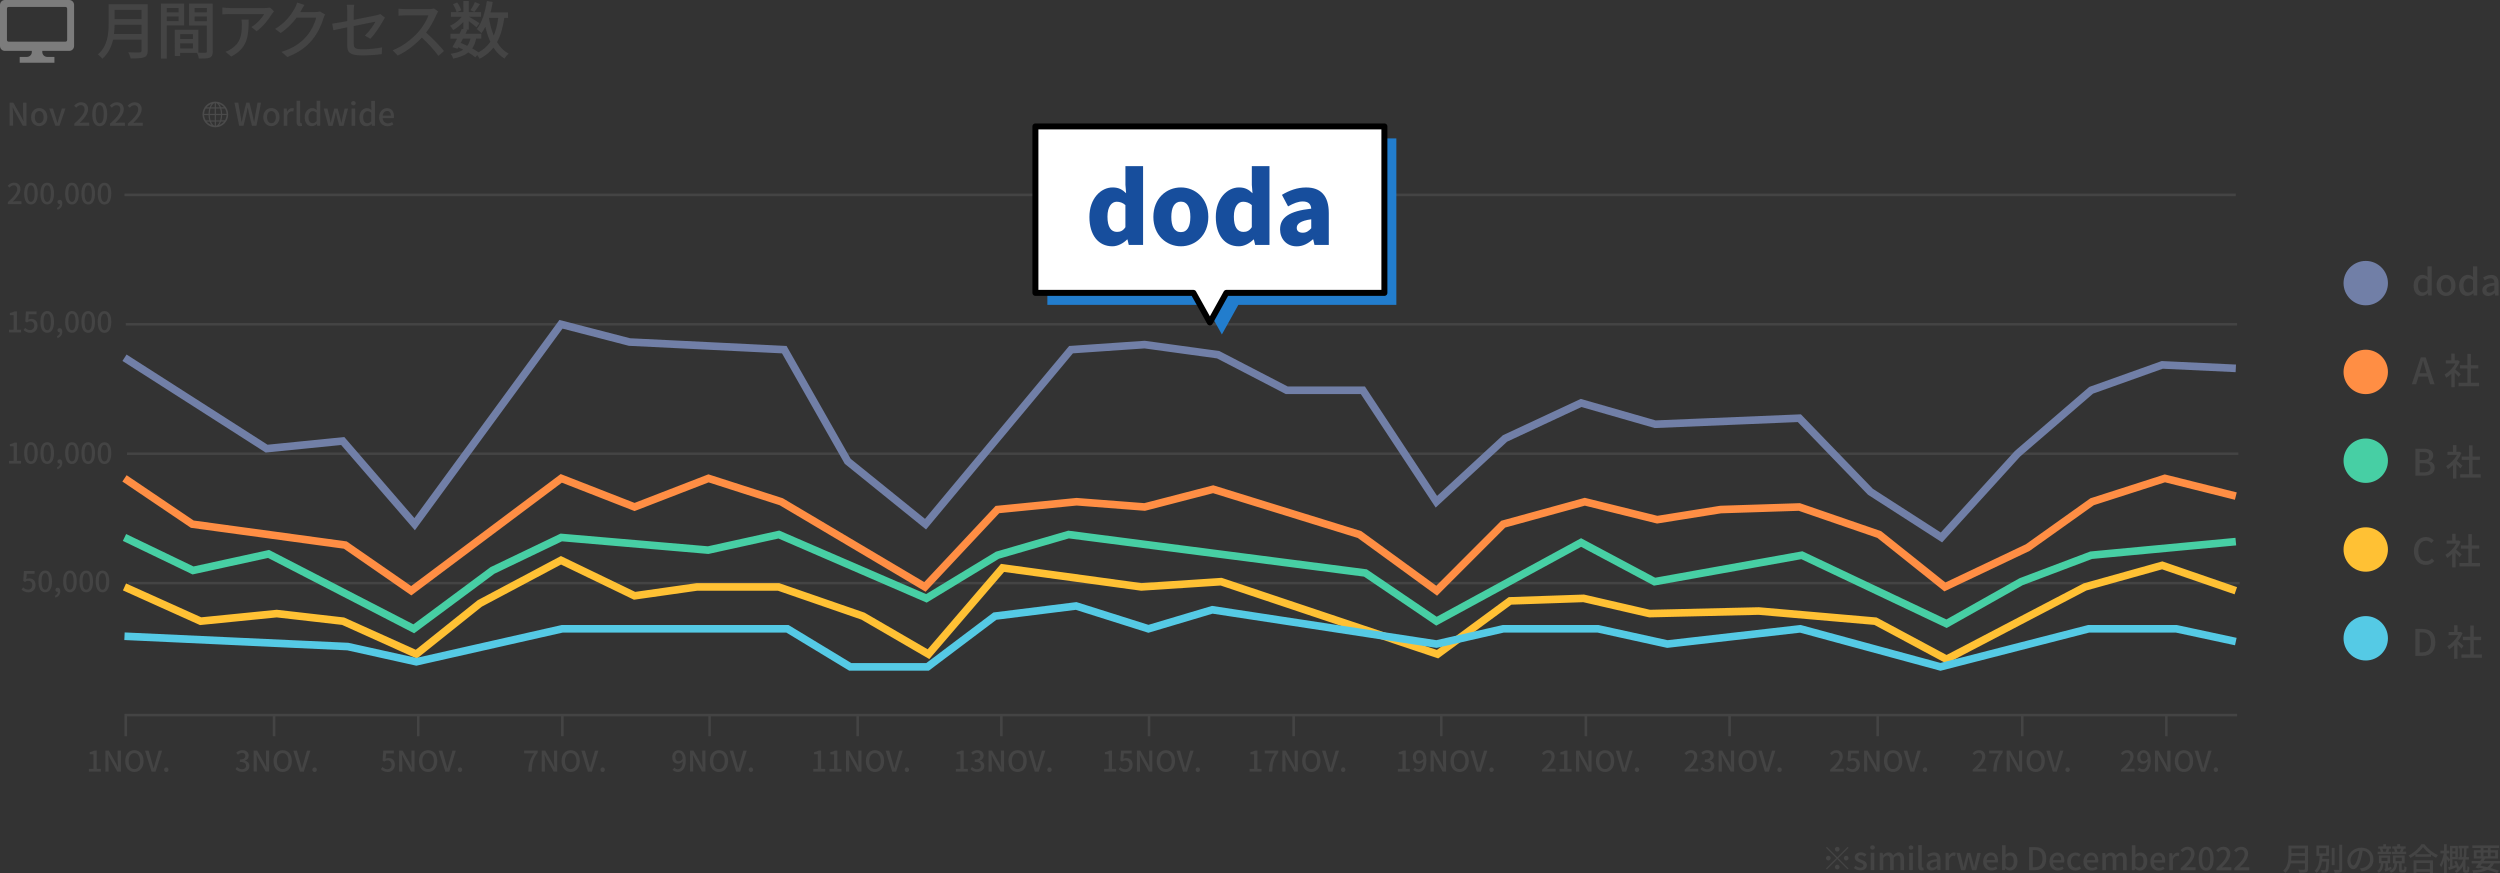 <?xml version="1.0" encoding="UTF-8"?><svg id="_レイヤー_2" xmlns="http://www.w3.org/2000/svg" viewBox="0 0 957.28 334.31"><rect x="0" y="0" width="957.28" height="334.31" fill="#333333" stroke="none"/><defs><style>.cls-1{fill:#fff;}.cls-2{fill:#ffc134;}.cls-3{fill:#ff8e44;}.cls-4{fill:#7c7c7c;}.cls-5{fill:#174e9d;}.cls-6{fill:#227dcd;}.cls-7{fill:#444;}.cls-8{fill:#717fa7;}.cls-9{fill:#55cae5;}.cls-10{fill:#47cfa4;}.cls-11{fill:#4b4b4b;}.cls-12{stroke:#47cfa4;}.cls-12,.cls-13,.cls-14,.cls-15,.cls-16{stroke-width:2.92px;}.cls-12,.cls-13,.cls-14,.cls-15,.cls-16,.cls-17,.cls-18{fill:none;}.cls-12,.cls-13,.cls-14,.cls-15,.cls-16,.cls-18{stroke-miterlimit:10;}.cls-13{stroke:#717fa7;}.cls-14{stroke:#55cae5;}.cls-15{stroke:#ff8e44;}.cls-16{stroke:#ffc134;}.cls-17{stroke:#000;stroke-linecap:round;stroke-linejoin:round;stroke-width:2.29px;}.cls-18{stroke:#444;stroke-width:.97px;}</style></defs><g id="_レイヤー_1-2"><g><g><path class="cls-7" d="M3.68,39.31h1.43s2.92,5.18,2.92,5.18l.92,1.87h.06c-.07-.91-.18-1.98-.18-2.94v-4.11s1.32,0,1.32,0v8.83s-1.43,0-1.43,0l-2.92-5.21-.92-1.85h-.06c.07,.91,.18,1.93,.18,2.89v4.16s-1.32,0-1.32,0v-8.83Z"/><path class="cls-7" d="M11.9,44.86c0-2.21,1.48-3.48,3.11-3.48,1.63,0,3.1,1.27,3.1,3.48,0,2.18-1.48,3.44-3.11,3.44-1.63,0-3.11-1.26-3.1-3.44Zm4.8,0c0-1.4-.65-2.34-1.69-2.34-1.03,0-1.68,.93-1.68,2.34,0,1.39,.65,2.31,1.68,2.32,1.04,0,1.69-.92,1.69-2.31Z"/><path class="cls-7" d="M18.85,41.55h1.42s1.12,3.55,1.12,3.55c.18,.65,.38,1.32,.57,1.97h.05c.19-.65,.4-1.32,.58-1.97l1.13-3.55h1.34s-2.28,6.6-2.28,6.6h-1.6s-2.33-6.6-2.33-6.6Z"/><path class="cls-7" d="M28.45,47.35c2.6-2.3,3.95-4.01,3.95-5.47,0-.96-.51-1.62-1.5-1.62-.7,0-1.27,.44-1.74,.98l-.78-.77c.76-.81,1.54-1.32,2.69-1.32,1.62,0,2.66,1.06,2.66,2.65,0,1.7-1.36,3.47-3.23,5.25,.46-.05,1.01-.08,1.44-.08h2.21s0,1.18,0,1.18h-5.7s0-.81,0-.81Z"/><path class="cls-7" d="M35.33,43.71c0-3.06,1.12-4.54,2.86-4.54,1.73,0,2.85,1.5,2.85,4.55,0,3.07-1.13,4.61-2.86,4.6-1.74,0-2.85-1.54-2.85-4.61Zm4.39,0c0-2.53-.63-3.45-1.53-3.46-.9,0-1.54,.92-1.54,3.45,0,2.55,.63,3.51,1.53,3.52,.9,0,1.54-.96,1.54-3.51Z"/><path class="cls-7" d="M42.13,47.36c2.6-2.3,3.95-4.01,3.95-5.47,0-.96-.51-1.62-1.5-1.62-.7,0-1.27,.44-1.74,.98l-.78-.77c.76-.82,1.54-1.32,2.69-1.32,1.62,0,2.66,1.06,2.66,2.65,0,1.7-1.36,3.46-3.23,5.25,.46-.05,1.01-.08,1.44-.08h2.21s0,1.18,0,1.18h-5.7s0-.81,0-.81Z"/><path class="cls-7" d="M48.97,47.37c2.6-2.3,3.95-4.01,3.95-5.47,0-.96-.51-1.62-1.5-1.62-.7,0-1.27,.44-1.74,.98l-.78-.77c.76-.82,1.54-1.32,2.69-1.32,1.62,0,2.66,1.06,2.66,2.65,0,1.7-1.36,3.46-3.23,5.25,.46-.05,1.01-.08,1.44-.08h2.21s0,1.18,0,1.18h-5.7s0-.81,0-.81Z"/></g><g><path class="cls-7" d="M89.78,39.31h1.44s.82,4.59,.82,4.59l.47,2.83h.05c.19-.95,.4-1.89,.6-2.83l1.14-4.59h1.22s1.15,4.6,1.15,4.6c.2,.92,.39,1.87,.6,2.83h.06c.15-.96,.3-1.91,.45-2.83l.84-4.59h1.33s-1.75,8.83-1.75,8.83h-1.72s-1.18-4.91-1.18-4.91c-.16-.7-.29-1.36-.41-2.03h-.06c-.12,.67-.27,1.33-.41,2.03l-1.17,4.91h-1.68s-1.8-8.83-1.8-8.83Z"/><path class="cls-7" d="M100.82,44.86c0-2.21,1.48-3.48,3.11-3.48,1.63,0,3.1,1.27,3.1,3.48,0,2.18-1.48,3.44-3.11,3.44-1.63,0-3.11-1.26-3.1-3.44Zm4.8,0c0-1.4-.65-2.34-1.69-2.34-1.03,0-1.68,.93-1.68,2.34,0,1.39,.65,2.32,1.68,2.32,1.04,0,1.69-.92,1.69-2.31Z"/><path class="cls-7" d="M108.65,41.56h1.13s.11,1.19,.11,1.19h.04c.47-.85,1.16-1.35,1.87-1.35,.32,0,.54,.05,.74,.14l-.25,1.2c-.23-.07-.4-.11-.66-.11-.54,0-1.19,.37-1.61,1.41v4.11s-1.37,0-1.37,0v-6.6Z"/><path class="cls-7" d="M113.56,46.61v-8.01s1.37,0,1.37,0v8.08c0,.37,.16,.5,.33,.5,.06,0,.11,0,.23-.02l.18,1.04c-.17,.06-.41,.11-.74,.11-1,0-1.37-.64-1.37-1.7Z"/><path class="cls-7" d="M116.69,44.87c0-2.15,1.36-3.48,2.83-3.48,.76,0,1.23,.29,1.77,.75l-.06-1.09v-2.45s1.38,0,1.38,0v9.56s-1.13,0-1.13,0l-.12-.74h-.04c-.49,.5-1.18,.9-1.92,.9-1.66,0-2.72-1.26-2.72-3.44Zm4.54,1.5v-3.23c-.49-.44-.96-.6-1.45-.6-.92,0-1.67,.87-1.67,2.3,0,1.5,.59,2.33,1.62,2.33,.55,0,1.02-.25,1.5-.8Z"/><path class="cls-7" d="M123.98,41.57h1.39s.87,3.58,.87,3.58c.13,.64,.24,1.25,.36,1.87h.05c.14-.62,.28-1.25,.43-1.87l.93-3.57h1.28s.95,3.58,.95,3.58c.16,.64,.29,1.25,.44,1.87h.05c.13-.62,.24-1.24,.39-1.87l.85-3.57h1.3s-1.71,6.6-1.71,6.6h-1.66s-.84-3.26-.84-3.26c-.16-.62-.27-1.22-.42-1.91h-.06c-.13,.68-.25,1.29-.42,1.92l-.81,3.25h-1.6s-1.78-6.6-1.78-6.6Z"/><path class="cls-7" d="M134.44,39.52c0-.49,.37-.82,.88-.82,.5,0,.89,.33,.89,.82,0,.48-.38,.82-.89,.82s-.88-.34-.88-.82Zm.19,2.05h1.37s0,6.6,0,6.6h-1.37s0-6.6,0-6.6Z"/><path class="cls-7" d="M137.63,44.89c0-2.15,1.36-3.48,2.83-3.48,.76,0,1.23,.29,1.77,.75l-.06-1.09v-2.45s1.38,0,1.38,0v9.56s-1.13,0-1.13,0l-.12-.74h-.04c-.49,.5-1.18,.9-1.92,.9-1.66,0-2.72-1.26-2.72-3.44Zm4.54,1.5v-3.23c-.49-.44-.96-.6-1.45-.6-.92,0-1.67,.87-1.67,2.3,0,1.5,.59,2.33,1.62,2.33,.55,0,1.02-.25,1.5-.8Z"/><path class="cls-7" d="M145.17,44.89c0-2.15,1.47-3.48,3.01-3.48,1.75,0,2.69,1.26,2.68,3.13,0,.26-.02,.54-.06,.7h-4.28c.11,1.26,.9,2.01,2.04,2.01,.59,0,1.09-.18,1.57-.49l.48,.88c-.61,.41-1.37,.69-2.23,.69-1.79,0-3.21-1.27-3.21-3.44Zm4.51-.6c0-1.14-.51-1.8-1.47-1.8-.83,0-1.56,.63-1.69,1.8h3.17Z"/></g><g><path class="cls-7" d="M703.51,328.24l3.96-3.96,.35,.35-3.96,3.96,3.95,3.96-.35,.35-3.96-3.96-3.97,3.97-.35-.35,3.97-3.97-3.96-3.96,.35-.35,3.96,3.96Zm-2.52,.35c0,.49-.41,.9-.9,.9-.49,0-.9-.41-.9-.9,0-.49,.41-.9,.9-.9,.49,0,.9,.41,.9,.9Zm2.52,2.52c.49,0,.9,.41,.9,.9,0,.49-.41,.9-.9,.9-.49,0-.9-.41-.9-.9,0-.49,.41-.9,.9-.9Zm0-5.04c-.49,0-.9-.41-.9-.9s.41-.9,.9-.9c.49,0,.9,.41,.9,.9s-.41,.9-.9,.9Zm2.52,2.52c0-.49,.41-.9,.9-.9,.49,0,.9,.41,.9,.9,0,.49-.41,.9-.9,.9-.49,0-.9-.41-.9-.9Z"/><path class="cls-7" d="M709.86,332.39l.65-.89c.59,.47,1.16,.76,1.87,.76,.79,0,1.16-.38,1.16-.89,0-.6-.74-.86-1.46-1.14-.88-.34-1.88-.8-1.88-1.92,0-1.1,.89-1.93,2.34-1.93,.89,0,1.61,.36,2.15,.78l-.65,.85c-.46-.34-.92-.58-1.47-.58-.72,0-1.06,.36-1.06,.81,0,.56,.68,.78,1.4,1.04,.92,.35,1.94,.76,1.94,2,0,1.1-.88,2-2.51,2-.91,0-1.85-.38-2.48-.91Z"/><path class="cls-7" d="M716.13,324.5c0-.49,.37-.82,.88-.82,.5,0,.89,.33,.89,.82,0,.48-.38,.82-.89,.82s-.88-.34-.88-.82Zm.19,2.05h1.37s0,6.6,0,6.6h-1.37s0-6.6,0-6.6Z"/><path class="cls-7" d="M719.76,326.56h1.13s.11,.92,.11,.92h.04c.56-.6,1.22-1.09,2.04-1.09,.98,0,1.54,.46,1.82,1.21,.65-.7,1.32-1.21,2.15-1.21,1.38,0,2.03,.94,2.03,2.62v4.15s-1.38,0-1.38,0v-3.98c0-1.14-.36-1.6-1.1-1.6-.46,0-.94,.3-1.49,.9v4.68s-1.38,0-1.38,0v-3.98c0-1.14-.34-1.6-1.1-1.6-.44,0-.94,.3-1.49,.9v4.68s-1.37,0-1.37,0v-6.6Z"/><path class="cls-7" d="M730.87,324.52c0-.49,.37-.82,.88-.81,.5,0,.89,.32,.89,.82s-.38,.82-.89,.82c-.5,0-.88-.34-.88-.82Zm.19,2.05h1.37s0,6.6,0,6.6h-1.37s0-6.6,0-6.6Z"/><path class="cls-7" d="M734.51,331.62v-8.01s1.37,0,1.37,0v8.08c0,.37,.16,.5,.33,.5,.06,0,.11,0,.23-.02l.18,1.04c-.17,.06-.41,.11-.74,.11-1,0-1.37-.64-1.37-1.7Z"/><path class="cls-7" d="M737.7,331.42c0-1.42,1.2-2.15,3.95-2.44-.01-.77-.29-1.44-1.26-1.44-.7,0-1.34,.31-1.91,.67l-.51-.94c.68-.43,1.61-.86,2.66-.86,1.64,0,2.4,1.04,2.4,2.8v3.97s-1.13,0-1.13,0l-.12-.75h-.04c-.6,.51-1.31,.91-2.1,.91-1.14,0-1.94-.75-1.94-1.91Zm3.95,.05v-1.62c-1.95,.24-2.61,.73-2.61,1.47,0,.65,.44,.91,1.03,.91,.58,0,1.04-.28,1.58-.77Z"/><path class="cls-7" d="M744.98,326.58h1.13s.11,1.19,.11,1.19h.04c.47-.85,1.16-1.35,1.87-1.35,.32,0,.54,.05,.74,.14l-.25,1.2c-.23-.07-.4-.11-.66-.11-.54,0-1.19,.37-1.61,1.41v4.11s-1.37,0-1.37,0v-6.6Z"/><path class="cls-7" d="M749.17,326.58h1.39s.87,3.58,.87,3.58c.13,.64,.24,1.25,.36,1.87h.05c.14-.62,.28-1.25,.43-1.87l.93-3.57h1.28s.95,3.58,.95,3.58c.16,.64,.29,1.25,.44,1.87h.05c.13-.62,.24-1.24,.39-1.87l.85-3.57h1.3s-1.71,6.6-1.71,6.6h-1.66s-.84-3.26-.84-3.26c-.16-.62-.28-1.22-.42-1.91h-.06c-.13,.68-.25,1.29-.42,1.92l-.81,3.25h-1.59s-1.78-6.6-1.78-6.6Z"/><path class="cls-7" d="M759.36,329.9c0-2.15,1.47-3.48,3.01-3.48,1.75,0,2.69,1.26,2.68,3.13,0,.26-.02,.54-.06,.7h-4.28c.11,1.26,.9,2.01,2.04,2.01,.59,0,1.09-.18,1.57-.49l.48,.88c-.61,.41-1.37,.69-2.23,.69-1.79,0-3.21-1.27-3.21-3.44Zm4.51-.6c0-1.14-.51-1.8-1.47-1.8-.83,0-1.56,.63-1.69,1.8h3.17Z"/><path class="cls-7" d="M767.85,332.51h-.04l-.13,.68h-1.08s0-9.56,0-9.56h1.37s0,2.53,0,2.53l-.04,1.13c.56-.49,1.27-.86,1.97-.86,1.67,0,2.61,1.33,2.61,3.36,0,2.27-1.36,3.56-2.84,3.56-.6,0-1.26-.3-1.82-.84Zm3.24-2.7c0-1.38-.44-2.23-1.54-2.23-.52,0-1.02,.26-1.57,.8v3.23c.5,.44,1.03,.6,1.44,.6,.96,0,1.68-.85,1.68-2.4Z"/><path class="cls-7" d="M776.98,324.37h2.29c2.71,0,4.26,1.5,4.25,4.38,0,2.87-1.55,4.45-4.19,4.45h-2.36s0-8.83,0-8.83Zm2.19,7.69c1.9,0,2.92-1.11,2.92-3.31,0-2.21-1.02-3.25-2.91-3.25h-.8s0,6.56,0,6.56h.8Z"/><path class="cls-7" d="M784.77,329.92c0-2.15,1.47-3.48,3.01-3.48,1.75,0,2.69,1.26,2.68,3.13,0,.26-.02,.54-.06,.7h-4.28c.11,1.26,.9,2.01,2.04,2.01,.59,0,1.09-.18,1.57-.49l.48,.88c-.61,.41-1.37,.69-2.23,.69-1.79,0-3.21-1.27-3.21-3.44Zm4.51-.6c0-1.14-.51-1.8-1.47-1.8-.83,0-1.56,.63-1.69,1.8h3.17Z"/><path class="cls-7" d="M791.55,329.92c0-2.21,1.53-3.48,3.27-3.48,.84,0,1.45,.34,1.93,.76l-.68,.9c-.36-.32-.73-.52-1.19-.52-1.1,0-1.9,.93-1.9,2.34,0,1.39,.75,2.32,1.86,2.32,.55,0,1.04-.26,1.44-.6l.56,.91c-.6,.54-1.38,.81-2.13,.81-1.79,0-3.15-1.26-3.15-3.44Z"/><path class="cls-7" d="M797.76,329.93c0-2.15,1.47-3.48,3.01-3.48,1.75,0,2.69,1.26,2.68,3.13,0,.26-.02,.54-.06,.7h-4.28c.11,1.26,.9,2.01,2.04,2.01,.59,0,1.09-.18,1.57-.49l.48,.88c-.61,.41-1.37,.69-2.23,.69-1.79,0-3.21-1.27-3.21-3.44Zm4.51-.6c0-1.14-.51-1.8-1.47-1.8-.83,0-1.56,.63-1.69,1.8h3.17Z"/><path class="cls-7" d="M805.01,326.62h1.13s.11,.92,.11,.92h.04c.56-.6,1.22-1.09,2.04-1.09,.98,0,1.54,.46,1.82,1.21,.65-.7,1.32-1.21,2.15-1.21,1.38,0,2.03,.94,2.03,2.62v4.15s-1.38,0-1.38,0v-3.98c0-1.14-.36-1.6-1.1-1.6-.46,0-.94,.3-1.49,.9v4.68s-1.38,0-1.38,0v-3.98c0-1.14-.34-1.6-1.1-1.6-.44,0-.94,.3-1.49,.9v4.68s-1.37,0-1.37,0v-6.6Z"/><path class="cls-7" d="M817.55,332.54h-.04l-.13,.68h-1.08s0-9.56,0-9.56h1.37s0,2.53,0,2.53l-.04,1.13c.56-.49,1.27-.86,1.97-.86,1.67,0,2.61,1.33,2.61,3.36,0,2.27-1.36,3.56-2.84,3.56-.6,0-1.26-.3-1.82-.84Zm3.24-2.7c0-1.38-.44-2.23-1.54-2.23-.52,0-1.02,.26-1.57,.8v3.23c.5,.44,1.03,.6,1.44,.6,.96,0,1.68-.85,1.68-2.4Z"/><path class="cls-7" d="M823.39,329.95c0-2.15,1.47-3.48,3.01-3.48,1.75,0,2.69,1.26,2.68,3.13,0,.26-.02,.54-.06,.7h-4.28c.11,1.26,.9,2.01,2.04,2.01,.59,0,1.09-.18,1.57-.49l.48,.88c-.61,.41-1.37,.69-2.23,.69-1.79,0-3.21-1.27-3.21-3.44Zm4.51-.6c0-1.14-.51-1.8-1.47-1.8-.83,0-1.56,.63-1.69,1.8h3.17Z"/><path class="cls-7" d="M830.64,326.64h1.13s.11,1.19,.11,1.19h.04c.47-.85,1.16-1.35,1.87-1.35,.32,0,.54,.05,.74,.15l-.25,1.2c-.23-.07-.4-.11-.66-.11-.54,0-1.19,.37-1.61,1.41v4.11s-1.37,0-1.37,0v-6.6Z"/><path class="cls-7" d="M835.03,332.44c2.6-2.3,3.95-4.01,3.95-5.47,0-.96-.51-1.62-1.5-1.62-.7,0-1.27,.44-1.74,.98l-.78-.77c.76-.82,1.54-1.32,2.69-1.32,1.62,0,2.66,1.06,2.66,2.65,0,1.7-1.36,3.46-3.23,5.25,.46-.05,1.01-.08,1.44-.08h2.21s0,1.18,0,1.18h-5.7s0-.81,0-.81Z"/><path class="cls-7" d="M841.91,328.8c0-3.06,1.12-4.54,2.86-4.54,1.73,0,2.85,1.5,2.85,4.55,0,3.07-1.13,4.6-2.86,4.6-1.74,0-2.85-1.54-2.85-4.61Zm4.39,0c0-2.53-.63-3.46-1.53-3.46-.9,0-1.54,.92-1.54,3.45,0,2.55,.63,3.51,1.53,3.51,.9,0,1.54-.96,1.54-3.51Z"/><path class="cls-7" d="M848.71,332.45c2.6-2.3,3.95-4.01,3.95-5.47,0-.96-.51-1.62-1.5-1.62-.7,0-1.27,.44-1.74,.98l-.78-.77c.76-.81,1.54-1.32,2.69-1.32,1.62,0,2.66,1.06,2.66,2.65,0,1.7-1.36,3.47-3.23,5.25,.46-.05,1.01-.08,1.44-.08h2.21s0,1.18,0,1.18h-5.7s0-.81,0-.81Z"/><path class="cls-7" d="M855.55,332.45c2.6-2.3,3.95-4.01,3.95-5.47,0-.96-.51-1.62-1.5-1.62-.7,0-1.27,.44-1.74,.98l-.78-.77c.76-.81,1.54-1.32,2.69-1.32,1.62,0,2.66,1.06,2.66,2.65,0,1.7-1.36,3.47-3.23,5.25,.46-.05,1.01-.08,1.44-.08h2.21s0,1.18,0,1.18h-5.7s0-.81,0-.81Z"/><path class="cls-7" d="M883.75,332.71c0,.72-.19,1.07-.67,1.25-.5,.2-1.32,.23-2.57,.23-.07-.32-.29-.86-.48-1.18,.94,.05,1.89,.04,2.18,.03,.26,0,.36-.1,.36-.35v-2.1s-5.44,0-5.44,0c-.31,1.34-.91,2.67-2.05,3.64-.17-.24-.6-.65-.85-.82,1.87-1.61,2.05-3.96,2.06-5.84v-3.77s7.47,0,7.47,0v8.9Zm-1.18-3.2v-1.77s-5.16,0-5.16,0c0,.55-.04,1.15-.11,1.77h5.27Zm-5.15-4.62v1.77s5.16,0,5.16,0v-1.78s-5.16,0-5.16,0Z"/><path class="cls-7" d="M891.87,328.9s0,.31-.01,.46c-.13,2.93-.25,4.04-.58,4.41-.22,.28-.46,.35-.82,.38-.31,.05-.88,.05-1.45,.02-.02-.3-.13-.71-.31-.98,.55,.06,1.08,.06,1.28,.06,.19,0,.31-.01,.4-.13,.2-.21,.32-1.07,.42-3.23h-1.68c-.28,1.69-.83,3.28-2.09,4.34-.17-.26-.49-.61-.77-.78,1.61-1.29,1.87-3.62,1.98-5.71h-1.25s0-3.98,0-3.98h4.79s0,3.99,0,3.99h-2.45c-.02,.38-.05,.77-.1,1.15h2.63Zm-3.85-2.13h2.69s0-2.01,0-2.01h-2.69s0,2.01,0,2.01Zm5.91,4.51h-1.08s0-6.62,0-6.62h1.08s0,6.62,0,6.62Zm2.91-7.82v9.36c0,.7-.18,1.02-.6,1.22-.44,.17-1.16,.2-2.25,.19-.06-.3-.23-.82-.39-1.14,.82,.04,1.57,.02,1.81,.03,.23-.01,.31-.08,.31-.3v-9.36s1.12,0,1.12,0Z"/><path class="cls-7" d="M903.6,332.56c.42-.04,.77-.1,1.06-.17,1.52-.35,2.88-1.45,2.88-3.37,0-1.73-1.03-3.08-2.85-3.31-.17,1.07-.39,2.22-.71,3.33-.72,2.42-1.71,3.78-2.89,3.78-1.17,0-2.25-1.33-2.25-3.31,0-2.64,2.34-4.93,5.32-4.93,2.85,0,4.66,1.99,4.66,4.49,0,2.48-1.6,4.21-4.5,4.61l-.71-1.13Zm-.84-3.77c.3-.94,.53-2.01,.65-3.06-2.13,.35-3.38,2.2-3.38,3.67,0,1.37,.61,1.99,1.09,1.99,.52,0,1.09-.77,1.65-2.6Z"/><path class="cls-7" d="M915.75,332.82c-.82,.32-1.68,.66-2.42,.93l-.29-.98,.35-.11v-2.1s-.78,0-.78,0c-.11,1.68-.45,2.91-1.79,3.68-.12-.24-.42-.65-.63-.8,1.13-.57,1.38-1.55,1.46-2.88h-.72s0-2.98,0-2.98h4.28s0,2.98,0,2.98h-.83s0,1.76,0,1.76c.38-.13,.78-.27,1.19-.42l.18,.91Zm-.13-5.79h-5.21s0-.89,0-.89h1.22c-.05-.35-.18-.79-.31-1.13l.19-.04h-.86s0-.88,0-.88h1.94s0-.84,0-.84h1.01s0,.84,0,.84h1.93v.88h-.83s.22,.05,.22,.05c-.17,.41-.31,.8-.44,1.12h1.14s0,.89,0,.89Zm-3.71,2.67h2.28s0-1.27,0-1.27h-2.28s0,1.27,0,1.27Zm.32-4.73c.17,.37,.29,.82,.33,1.12l-.22,.05h1.42s-.2-.05-.2-.05c.12-.31,.28-.75,.37-1.11h-1.7Zm8.02,8.11c.1,0,.2-.02,.26-.06,.06-.05,.11-.12,.13-.23,.02-.19,.05-.64,.05-1.15,.18,.16,.56,.38,.84,.47-.02,.56-.08,1.14-.14,1.37-.07,.24-.21,.38-.4,.49-.16,.11-.42,.14-.66,.14h-.68c-.28,0-.58-.06-.77-.23-.2-.19-.25-.38-.25-.98v-2.33s-.73,0-.73,0c-.13,1.81-.59,2.99-2.39,3.67-.11-.24-.4-.65-.6-.83,1.55-.5,1.88-1.41,1.99-2.84h-.62s0-3,0-3h4.49s0,3,0,3h-1.14s0,2.27,0,2.27c0,.07,.02,.13,.06,.17,.05,.05,.13,.07,.23,.07h.34Zm1.08-6.06h-5.43v-.89h1.13c-.06-.35-.2-.78-.35-1.13l.16-.04h-.79v-.88h1.88s0-.84,0-.84h1.06s0,.84,0,.84h2.16s0,.88,0,.88h-.8l.11,.02c-.18,.41-.37,.82-.53,1.14h1.42s0,.89,0,.89Zm-4.03,2.7h2.39s0-1.3,0-1.3h-2.39s0,1.3,0,1.3Zm.33-4.75c.17,.37,.3,.82,.33,1.12l-.19,.05h1.44s-.24-.06-.24-.06c.14-.31,.3-.74,.42-1.1h-1.76Z"/><path class="cls-7" d="M928.34,323.27c1.28,1.79,3.31,3.37,5.19,4.19-.28,.27-.54,.66-.73,.99-.64-.34-1.31-.75-1.94-1.21v.85s-5.97,0-5.97,0v-.82c-.61,.46-1.27,.86-1.93,1.22-.13-.26-.46-.66-.68-.89,2.05-1.04,4.02-2.84,4.93-4.34h1.14Zm-4.14,6.17h7.39s0,4.83,0,4.83h-1.14s0-.47,0-.47h-5.16s0,.46,0,.46h-1.09s0-4.82,0-4.82Zm6.45-2.35c-1.13-.84-2.16-1.81-2.83-2.74-.61,.89-1.57,1.87-2.7,2.73h5.53Zm-5.36,3.36v2.35s5.16,0,5.16,0v-2.35s-5.16,0-5.16,0Z"/><path class="cls-7" d="M944.46,333.24c.1,0,.17-.01,.22-.06,.04-.05,.08-.14,.1-.28,.02-.2,.05-.7,.04-1.27,.16,.14,.49,.31,.71,.4,0,.59-.06,1.24-.1,1.49-.06,.24-.17,.4-.34,.52-.14,.08-.35,.13-.55,.13h-.54c-.25,0-.5-.05-.66-.22-.18-.17-.22-.36-.21-.95v-1.39c-.55,.93-1.34,1.85-2.47,2.65-.16-.19-.5-.53-.72-.68,.44-.31,.84-.63,1.18-.97l-.34,.13c-.04-.19-.1-.42-.17-.66-.97,.38-1.98,.77-2.81,1.07l-.43-1.01c.23-.06,.49-.14,.77-.23v-2.73s-.53,.86-.53,.86c-.14-.29-.44-.74-.72-1.15v5.37s-1.04,0-1.04,0v-4.82c-.31,1.04-.69,2.01-1.1,2.67-.12-.3-.37-.72-.54-.96,.65-1.04,1.26-2.85,1.56-4.41h-1.32s0-1.01,0-1.01h1.4s0-2.47,0-2.47h1.03s0,2.47,0,2.47h1s0,1.01,0,1.01h-1v.92c.29,.26,1.01,1.07,1.25,1.37v-5.13s2.99,0,2.99,0v5.13s-2.07,0-2.07,0v2.59c.41-.12,.83-.26,1.26-.39-.17-.44-.35-.9-.54-1.3l.86-.3c.37,.77,.77,1.73,.97,2.42,.79-.94,1.26-1.94,1.53-2.91h-1.82s0-.96,0-.96h.53v-3.35s-.45,0-.45,0v-.96s3.83,0,3.83,0v.96h-.78v1.05c0,.68-.03,1.46-.15,2.29h1.08s0,.96,0,.96h-1.26c-.02,.11-.06,.2-.08,.31v3.54c0,.07,0,.16,.05,.19,.04,.04,.1,.06,.18,.06h.22Zm-4.27-5.11v-1.27s-1.14,0-1.14,0v1.27s1.14,0,1.14,0Zm-1.14-3.33v1.19s1.14,0,1.14,0v-1.19s-1.14,0-1.14,0Zm4.29,3.38c.14-.83,.17-1.62,.17-2.3v-1.04h-.83s0,3.35,0,3.35h.66Z"/><path class="cls-7" d="M954.96,330.63c-.34,.71-.78,1.28-1.33,1.75,1.26,.34,2.4,.7,3.26,1.02l-.66,.91c-.97-.4-2.25-.83-3.71-1.23-1.34,.67-3.13,1.01-5.47,1.18-.07-.32-.24-.73-.42-.97,1.75-.08,3.17-.26,4.29-.62-.56-.14-1.14-.27-1.73-.4l-.19,.26-1.07-.35c.34-.43,.75-.98,1.15-1.57h-2.65s0-.91,0-.91h3.27c.22-.32,.43-.65,.61-.95h-3.06s0-3.19,0-3.19h2.62s0-.86,0-.86h-3.19s0-.99,0-.99h10.28s0,.99,0,.99h-3.3s0,.86,0,.86h2.85s0,3.19,0,3.19h-5.13s.18,.04,.18,.04c-.18,.29-.37,.59-.58,.9h6.27s0,.92,0,.92h-2.31Zm-6.64-2.76h1.57s0-1.39,0-1.39h-1.57s0,1.39,0,1.39Zm2.07,2.76c-.2,.29-.41,.58-.6,.85,.85,.17,1.71,.36,2.54,.57,.59-.37,1.03-.83,1.38-1.42h-3.32Zm2.23-2.76v-1.39s-1.67,0-1.67,0v1.39s1.67,0,1.67,0Zm-1.67-2.29h1.67s0-.86,0-.86h-1.67s0,.86,0,.86Zm2.72,.9v1.39s1.75,0,1.75,0v-1.39s-1.75,0-1.75,0Z"/></g><g><g><path class="cls-7" d="M56.54,19.42c0,1.44-.38,2.14-1.34,2.5-1.01,.41-2.64,.46-5.14,.46-.14-.65-.58-1.73-.96-2.35,1.87,.1,3.79,.07,4.37,.05,.53,0,.72-.19,.72-.7v-4.2h-10.9c-.62,2.69-1.82,5.35-4.1,7.3-.34-.48-1.2-1.3-1.7-1.63,3.74-3.22,4.1-7.92,4.1-11.69V1.62h14.95V19.42Zm-2.35-6.41v-3.55h-10.32c0,1.1-.07,2.3-.22,3.55h10.54ZM43.87,3.78v3.55h10.32V3.78h-10.32Z"/><path class="cls-7" d="M63.85,9.73v12.72h-2.21V1.37h8.86V9.73h-6.65Zm0-6.67v1.66h4.54v-1.66h-4.54Zm4.54,5.02v-1.78h-4.54v1.78h4.54Zm13.08,11.59c0,1.27-.26,1.99-1.13,2.38-.84,.36-2.16,.38-4.18,.38-.1-.6-.41-1.56-.7-2.18h-6.48v1.2h-2.04V11.38h9v8.79c1.18,.05,2.33,.02,2.71,.02,.43-.02,.55-.14,.55-.55V9.78h-6.82V1.37h9.07V19.66Zm-12.48-6.6v1.87h4.87v-1.87h-4.87Zm4.87,5.5v-1.99h-4.87v1.99h4.87Zm.67-15.51v1.66h4.68v-1.66h-4.68Zm4.68,5.06v-1.82h-4.68v1.82h4.68Z"/><path class="cls-7" d="M104.91,4.33c-.22,.26-.6,.72-.79,1.01-1.03,1.75-3.31,4.8-5.88,6.62l-1.99-1.61c2.09-1.22,4.2-3.6,4.9-4.97h-13.18c-.94,0-1.78,.07-2.81,.14V2.86c.89,.12,1.87,.22,2.81,.22h13.42c.55,0,1.63-.07,2.02-.17l1.51,1.42Zm-9.7,3.19c0,6.26-.36,10.87-6.67,14.11l-2.21-1.8c.7-.24,1.54-.62,2.3-1.18,3.43-2.21,3.98-5.23,3.98-9.22,0-.65-.02-1.22-.14-1.92h2.74Z"/><path class="cls-7" d="M124.5,5.57c-.24,.38-.5,.98-.67,1.46-.65,2.3-2.06,5.52-4.22,8.16-2.21,2.71-5.11,4.92-9.6,6.65l-2.23-1.99c4.63-1.39,7.49-3.53,9.62-6,1.78-2.04,3.22-5.06,3.65-7.08h-7.49c-1.54,2.06-3.58,4.18-6.1,5.86l-2.11-1.56c4.18-2.5,6.41-5.83,7.54-7.94,.29-.48,.7-1.46,.89-2.16l2.78,.91c-.48,.72-.98,1.66-1.25,2.14-.1,.19-.22,.41-.34,.6h5.76c.67,0,1.34-.07,1.8-.24l1.97,1.2Z"/><path class="cls-7" d="M139.7,13.64c1.7-1.56,3.38-4.01,4.08-5.35-.55,.12-4.44,.89-8.33,1.68v6.79c0,1.58,.53,2.11,3.29,2.11s5.14-.26,7.54-.74l-.1,2.59c-2.09,.29-4.68,.5-7.51,.5-4.9,0-5.71-1.25-5.71-3.82v-6.94c-2.28,.48-4.32,.89-5.3,1.1l-.46-2.5c1.1-.14,3.29-.53,5.76-.98v-3.82c0-.77-.05-1.73-.17-2.45h2.83c-.1,.72-.17,1.7-.17,2.45v3.34c3.82-.74,7.66-1.51,8.69-1.75,.6-.14,1.1-.29,1.46-.48l1.8,1.39c-.19,.29-.48,.74-.67,1.1-1.08,1.99-3.1,5.14-4.94,6.98l-2.09-1.22Z"/><path class="cls-7" d="M167.79,4.4c-.17,.24-.53,.84-.7,1.25-.84,1.97-2.26,4.68-3.94,6.84,2.47,2.11,5.38,5.21,6.86,7.03l-2.14,1.87c-1.56-2.16-3.96-4.8-6.34-7.01-2.57,2.74-5.78,5.3-9.24,6.89l-1.94-2.02c3.89-1.49,7.49-4.37,9.86-7.03,1.63-1.82,3.24-4.46,3.82-6.34h-8.81c-.94,0-2.23,.12-2.62,.14V3.32c.48,.07,1.87,.17,2.62,.17h8.9c.89,0,1.68-.1,2.09-.24l1.56,1.15Z"/><path class="cls-7" d="M193.1,6.85c-.55,3.72-1.39,6.79-2.78,9.29,1.13,1.9,2.59,3.41,4.44,4.37-.5,.43-1.22,1.3-1.56,1.92-1.73-1.03-3.12-2.45-4.25-4.2-1.37,1.75-3.12,3.17-5.33,4.3-.17-.36-.5-.94-.84-1.42l-.79,.82c-.67-.6-1.61-1.22-2.66-1.85-1.39,1.1-3.29,1.85-5.83,2.38-.14-.6-.55-1.42-.96-1.85,2.09-.31,3.67-.82,4.85-1.61-.62-.31-1.25-.62-1.9-.91l-.31,.55-1.94-.6c.53-.89,1.15-2.04,1.8-3.24h-2.57v-1.85h3.48c.34-.65,.62-1.3,.89-1.9l.58,.12v-2.78c-1.15,1.25-2.57,2.38-3.91,3.14-.26-.5-.77-1.25-1.18-1.68,1.61-.65,3.34-1.99,4.49-3.43h-4.15v-1.8h2.16c-.19-.84-.79-2.09-1.37-3.02l1.61-.67c.67,.91,1.3,2.16,1.54,3l-1.58,.7h2.4V.39h2.06V4.62h4.7v1.8h-4.58c1.08,.6,3.41,2.04,4.01,2.47l-1.2,1.56c-.58-.55-1.85-1.56-2.93-2.38v3.29h-1.2l.65,.14c-.22,.46-.46,.94-.7,1.44h6.05v1.85h-1.97c-.31,1.49-.79,2.74-1.51,3.74,.91,.5,1.75,1.03,2.42,1.51,1.92-1.03,3.38-2.38,4.54-4.03-.82-1.7-1.42-3.65-1.92-5.76-.46,.89-.94,1.73-1.49,2.45-.34-.41-1.27-1.2-1.78-1.56,1.99-2.5,3.22-6.53,3.84-10.75l2.26,.34c-.24,1.37-.5,2.71-.84,4.01h6.7v2.11h-1.42Zm-15.82,7.94c-.31,.55-.6,1.13-.89,1.66,.84,.34,1.7,.7,2.52,1.1,.58-.74,.96-1.66,1.25-2.76h-2.88Zm6.5-13.2c-.77,1.08-1.54,2.23-2.14,2.98l-1.49-.67c.58-.84,1.32-2.16,1.7-3.1l1.92,.79Zm3.43,5.26c.43,2.45,1.01,4.75,1.85,6.77,.82-1.92,1.37-4.18,1.73-6.77h-3.58Z"/></g><path class="cls-4" d="M26.48,0H1.88C.84,0,0,.84,0,1.88v15.73c0,1.04,.84,1.88,1.88,1.88H12.19v.42c0,1.04-.84,1.88-1.88,1.88h-2.77v2.22h13.3v-2.22h-2.77c-1.04,0-1.88-.84-1.88-1.88v-.42h10.3c1.04,0,1.88-.84,1.88-1.88V1.88c0-1.04-.84-1.88-1.88-1.88Zm-.77,15.33c0,.35-.28,.63-.63,.63H3.29c-.35,0-.63-.28-.63-.63V3.29c0-.35,.28-.63,.63-.63H25.08c.35,0,.63,.28,.63,.63V15.33Z"/></g><path class="cls-11" d="M82.45,38.91c-2.72,0-4.92,2.2-4.92,4.92,0,2.72,2.2,4.92,4.92,4.92,2.72,0,4.92-2.2,4.92-4.92,0-2.72-2.2-4.92-4.92-4.92Zm-3.04,1.87c.45-.45,.99-.8,1.6-1.01-.29,.35-.53,.8-.73,1.33h-1.16c.09-.11,.18-.21,.28-.31Zm-.61,.78h1.34c-.17,.61-.28,1.3-.3,2.04h-1.69c.04-.75,.27-1.44,.64-2.04Zm0,4.53c-.37-.6-.6-1.29-.64-2.04h1.69c.02,.73,.12,1.42,.29,2.04h-1.34Zm.61,.78c-.1-.1-.2-.21-.28-.31h1.16c.08,.23,.17,.44,.27,.64,.13,.26,.28,.49,.45,.69-.61-.22-1.15-.56-1.6-1.01Zm2.81,1.25c-.07,0-.14,0-.21-.02-.11-.05-.23-.12-.34-.21-.34-.28-.65-.74-.89-1.34h1.44v1.57Zm0-2.03h-1.6c-.18-.6-.29-1.29-.31-2.04h1.92v2.04Zm0-2.5h-1.91c.02-.74,.13-1.44,.31-2.04h1.6v2.04Zm0-2.5h-1.44c.06-.15,.12-.29,.19-.43,.2-.4,.45-.71,.7-.92,.11-.09,.22-.16,.34-.21,.07,0,.14-.01,.21-.02v1.57Zm3.89,.46c.37,.6,.6,1.29,.64,2.04h-1.69c-.02-.73-.12-1.42-.29-2.04h1.34Zm-.61-.78c.1,.1,.2,.21,.28,.31h-1.16c-.08-.23-.17-.44-.27-.64-.13-.26-.28-.49-.45-.69,.61,.22,1.15,.56,1.6,1.01Zm-2.81-1.25c.07,0,.14,0,.21,.02,.11,.05,.23,.12,.34,.21,.34,.28,.65,.74,.89,1.34h-1.44v-1.57Zm0,2.03h1.6c.18,.6,.29,1.29,.31,2.04h-1.92v-2.04Zm0,2.5h1.91c-.02,.74-.13,1.44-.31,2.04h-1.6v-2.04Zm.55,3.84c-.11,.09-.22,.16-.34,.21-.07,0-.14,.01-.21,.02v-1.57h1.44c-.06,.15-.12,.29-.19,.43-.2,.4-.45,.71-.7,.92Zm2.26-1.03c-.45,.45-.99,.8-1.6,1.01,.29-.35,.53-.8,.73-1.33h1.16c-.09,.11-.18,.21-.28,.31Zm.61-.78h-1.34c.17-.61,.28-1.3,.3-2.04h1.69c-.04,.75-.27,1.44-.64,2.04Z"/><g><g><g><path class="cls-7" d="M3,77.41c2.37-2.1,3.6-3.66,3.6-4.98,0-.87-.47-1.48-1.36-1.48-.63,0-1.16,.4-1.58,.9l-.71-.7c.69-.74,1.4-1.2,2.45-1.2,1.48,0,2.42,.96,2.42,2.42,0,1.55-1.24,3.16-2.94,4.78,.42-.04,.92-.08,1.31-.08h2.01s0,1.07,0,1.07H3s0-.74,0-.74Z"/><path class="cls-7" d="M9.26,74.1c0-2.79,1.02-4.14,2.6-4.14,1.57,0,2.6,1.37,2.6,4.14,0,2.8-1.03,4.19-2.6,4.19-1.58,0-2.6-1.4-2.6-4.2Zm4,0c0-2.31-.58-3.15-1.4-3.15-.82,0-1.4,.84-1.4,3.15,0,2.33,.58,3.2,1.4,3.2,.82,0,1.4-.87,1.4-3.2Z"/><path class="cls-7" d="M15.48,74.1c0-2.79,1.02-4.14,2.6-4.14,1.57,0,2.6,1.37,2.6,4.14,0,2.8-1.03,4.19-2.6,4.19-1.58,0-2.6-1.4-2.6-4.2Zm4,0c0-2.31-.58-3.15-1.4-3.15s-1.4,.84-1.4,3.15c0,2.33,.58,3.2,1.4,3.2s1.4-.87,1.4-3.2Z"/><path class="cls-7" d="M21.77,79.63c.74-.31,1.18-.85,1.19-1.5-.04,.01-.08,.01-.12,.01-.45,0-.84-.28-.84-.81,0-.49,.39-.81,.88-.81,.61,0,.97,.51,.97,1.36,0,1.15-.67,2.03-1.79,2.46l-.28-.71Z"/><path class="cls-7" d="M24.96,74.11c0-2.79,1.02-4.14,2.6-4.14,1.57,0,2.6,1.37,2.6,4.14,0,2.8-1.03,4.19-2.6,4.19-1.58,0-2.6-1.4-2.6-4.2Zm4,0c0-2.31-.58-3.15-1.4-3.15s-1.4,.84-1.4,3.15c0,2.33,.58,3.2,1.4,3.2s1.4-.87,1.4-3.2Z"/><path class="cls-7" d="M31.18,74.11c0-2.79,1.02-4.14,2.6-4.14,1.57,0,2.6,1.37,2.6,4.14,0,2.8-1.03,4.19-2.6,4.19-1.58,0-2.6-1.4-2.6-4.2Zm4,0c0-2.31-.58-3.15-1.4-3.15-.82,0-1.4,.84-1.4,3.15,0,2.33,.58,3.2,1.4,3.2,.82,0,1.4-.87,1.4-3.2Z"/><path class="cls-7" d="M37.41,74.12c0-2.79,1.02-4.14,2.6-4.14,1.57,0,2.6,1.37,2.6,4.14,0,2.8-1.03,4.19-2.6,4.19-1.58,0-2.6-1.4-2.6-4.2Zm4,0c0-2.31-.58-3.15-1.4-3.15s-1.4,.84-1.4,3.15c0,2.33,.58,3.2,1.4,3.2s1.4-.87,1.4-3.2Z"/></g><g><path class="cls-7" d="M3.46,126.25h1.76s0-5.59,0-5.59h-1.44s0-.8,0-.8c.75-.14,1.29-.33,1.75-.61h.95s0,7,0,7h1.57s0,1.04,0,1.04H3.46s0-1.04,0-1.04Z"/><path class="cls-7" d="M9.04,126.36l.6-.82c.46,.46,1.04,.86,1.88,.86,.91,0,1.6-.64,1.6-1.71,0-1.07-.61-1.68-1.53-1.68-.51,0-.82,.15-1.29,.46l-.61-.4,.24-3.81h4.07s0,1.06,0,1.06h-2.98s-.19,2.06-.19,2.06c.34-.17,.67-.28,1.1-.28,1.34,0,2.45,.8,2.45,2.56,0,1.78-1.3,2.79-2.71,2.78-1.27,0-2.06-.52-2.63-1.07Z"/><path class="cls-7" d="M15.48,123.24c0-2.79,1.02-4.14,2.6-4.14,1.57,0,2.6,1.37,2.6,4.14,0,2.8-1.03,4.19-2.6,4.19-1.58,0-2.6-1.4-2.6-4.2Zm4,0c0-2.31-.58-3.15-1.4-3.15s-1.4,.84-1.4,3.15c0,2.33,.58,3.2,1.4,3.2s1.4-.87,1.4-3.2Z"/><path class="cls-7" d="M21.77,128.77c.74-.31,1.18-.85,1.19-1.5-.04,.01-.08,.01-.12,.01-.45,0-.84-.28-.84-.81,0-.49,.39-.81,.87-.81,.61,0,.97,.51,.97,1.36,0,1.15-.67,2.03-1.79,2.46l-.28-.71Z"/><path class="cls-7" d="M24.96,123.25c0-2.79,1.02-4.14,2.6-4.14,1.57,0,2.6,1.37,2.6,4.14,0,2.8-1.03,4.19-2.6,4.19-1.58,0-2.6-1.4-2.6-4.2Zm4,0c0-2.31-.58-3.15-1.4-3.15s-1.4,.84-1.4,3.15c0,2.33,.58,3.2,1.4,3.2s1.4-.87,1.4-3.2Z"/><path class="cls-7" d="M31.18,123.25c0-2.79,1.02-4.14,2.6-4.14,1.57,0,2.6,1.37,2.6,4.14,0,2.8-1.03,4.19-2.6,4.19-1.58,0-2.6-1.4-2.6-4.2Zm4,0c0-2.31-.58-3.15-1.4-3.15-.82,0-1.4,.84-1.4,3.15,0,2.33,.58,3.2,1.4,3.2,.82,0,1.4-.87,1.4-3.2Z"/><path class="cls-7" d="M37.41,123.26c0-2.79,1.02-4.14,2.6-4.14,1.57,0,2.6,1.37,2.6,4.14,0,2.8-1.03,4.19-2.6,4.19-1.58,0-2.6-1.4-2.6-4.2Zm4,0c0-2.31-.58-3.15-1.4-3.15s-1.4,.84-1.4,3.15c0,2.33,.58,3.2,1.4,3.2s1.4-.87,1.4-3.2Z"/></g><g><path class="cls-7" d="M3.46,176.48h1.76s0-5.59,0-5.59h-1.44s0-.8,0-.8c.75-.14,1.29-.33,1.75-.61h.95s0,7,0,7h1.57s0,1.04,0,1.04H3.46s0-1.04,0-1.04Z"/><path class="cls-7" d="M9.26,173.47c0-2.79,1.02-4.14,2.6-4.14,1.57,0,2.6,1.37,2.6,4.14,0,2.8-1.03,4.19-2.6,4.19-1.58,0-2.6-1.4-2.6-4.2Zm4,0c0-2.31-.58-3.15-1.4-3.15-.82,0-1.4,.84-1.4,3.15,0,2.33,.58,3.2,1.4,3.2,.82,0,1.4-.87,1.4-3.2Z"/><path class="cls-7" d="M15.48,173.47c0-2.79,1.02-4.14,2.6-4.14,1.57,0,2.6,1.37,2.6,4.14,0,2.8-1.03,4.19-2.6,4.19-1.58,0-2.6-1.4-2.6-4.2Zm4,0c0-2.31-.58-3.15-1.4-3.15s-1.4,.84-1.4,3.15c0,2.33,.58,3.2,1.4,3.2s1.4-.87,1.4-3.2Z"/><path class="cls-7" d="M21.77,179c.74-.31,1.18-.85,1.19-1.5-.04,.01-.08,.01-.12,.01-.45,0-.84-.28-.84-.81,0-.49,.39-.81,.87-.81,.61,0,.97,.51,.97,1.36,0,1.15-.67,2.03-1.79,2.46l-.28-.71Z"/><path class="cls-7" d="M24.96,173.48c0-2.79,1.02-4.14,2.6-4.14,1.57,0,2.6,1.37,2.6,4.14,0,2.8-1.03,4.19-2.6,4.19-1.58,0-2.6-1.4-2.6-4.2Zm4,0c0-2.31-.58-3.15-1.4-3.15s-1.4,.84-1.4,3.15c0,2.33,.58,3.2,1.4,3.2s1.4-.87,1.4-3.2Z"/><path class="cls-7" d="M31.18,173.48c0-2.79,1.02-4.14,2.6-4.14,1.57,0,2.6,1.37,2.6,4.14,0,2.8-1.03,4.19-2.6,4.19-1.58,0-2.6-1.4-2.6-4.2Zm4,0c0-2.31-.58-3.15-1.4-3.15-.82,0-1.4,.84-1.4,3.15,0,2.33,.58,3.2,1.4,3.2,.82,0,1.4-.87,1.4-3.2Z"/><path class="cls-7" d="M37.41,173.49c0-2.79,1.02-4.14,2.6-4.14,1.57,0,2.6,1.37,2.6,4.14,0,2.8-1.03,4.19-2.6,4.19-1.58,0-2.6-1.4-2.6-4.2Zm4,0c0-2.31-.58-3.15-1.4-3.15s-1.4,.84-1.4,3.15c0,2.33,.58,3.2,1.4,3.2s1.4-.87,1.4-3.2Z"/></g><g><path class="cls-7" d="M8.27,225.73l.6-.82c.46,.46,1.04,.86,1.88,.86,.91,0,1.6-.64,1.6-1.71,0-1.07-.61-1.68-1.53-1.68-.51,0-.82,.15-1.29,.46l-.61-.4,.24-3.81h4.08s0,1.06,0,1.06h-2.98s-.19,2.06-.19,2.06c.34-.17,.67-.28,1.1-.28,1.34,0,2.45,.8,2.45,2.56,0,1.78-1.3,2.79-2.71,2.78-1.27,0-2.06-.52-2.63-1.07Z"/><path class="cls-7" d="M14.72,222.61c0-2.79,1.02-4.14,2.6-4.14,1.57,0,2.6,1.37,2.6,4.14,0,2.8-1.03,4.19-2.6,4.19-1.58,0-2.6-1.4-2.6-4.2Zm4,0c0-2.31-.58-3.15-1.4-3.15s-1.4,.84-1.4,3.15c0,2.33,.58,3.2,1.4,3.2s1.4-.87,1.4-3.2Z"/><path class="cls-7" d="M21,228.14c.74-.31,1.18-.85,1.19-1.5-.04,.01-.08,.01-.12,.01-.45,0-.84-.28-.84-.81,0-.49,.39-.81,.88-.81,.61,0,.97,.51,.97,1.36,0,1.15-.67,2.03-1.79,2.46l-.28-.71Z"/><path class="cls-7" d="M24.19,222.61c0-2.79,1.02-4.14,2.6-4.14,1.57,0,2.6,1.37,2.6,4.14,0,2.8-1.03,4.19-2.6,4.19-1.58,0-2.6-1.4-2.6-4.2Zm4,0c0-2.31-.58-3.15-1.4-3.15s-1.4,.84-1.4,3.15c0,2.33,.58,3.2,1.4,3.2s1.4-.87,1.4-3.2Z"/><path class="cls-7" d="M30.42,222.62c0-2.79,1.02-4.14,2.6-4.14,1.57,0,2.6,1.37,2.6,4.14,0,2.8-1.03,4.19-2.6,4.19-1.58,0-2.6-1.4-2.6-4.2Zm4,0c0-2.31-.58-3.15-1.4-3.15-.82,0-1.4,.84-1.4,3.15,0,2.33,.58,3.2,1.4,3.2,.82,0,1.4-.87,1.4-3.2Z"/><path class="cls-7" d="M36.64,222.62c0-2.79,1.02-4.14,2.6-4.14,1.57,0,2.6,1.37,2.6,4.14,0,2.8-1.03,4.19-2.6,4.19-1.58,0-2.6-1.4-2.6-4.2Zm4,0c0-2.31-.58-3.15-1.4-3.15s-1.4,.84-1.4,3.15c0,2.33,.58,3.2,1.4,3.2s1.4-.87,1.4-3.2Z"/></g><g><path class="cls-7" d="M34.03,294.41h1.76s0-5.59,0-5.59h-1.44s0-.8,0-.8c.75-.14,1.29-.33,1.75-.61h.95s0,7,0,7h1.57s0,1.04,0,1.04h-4.59s0-1.04,0-1.04Z"/><path class="cls-7" d="M40.38,287.42h1.3s2.66,4.72,2.66,4.72l.84,1.71h.05c-.06-.83-.16-1.8-.16-2.68v-3.75s1.2,0,1.2,0v8.04s-1.31,0-1.31,0l-2.66-4.74-.84-1.68h-.05c.06,.83,.16,1.76,.16,2.63v3.79s-1.21,0-1.21,0v-8.04Z"/><path class="cls-7" d="M47.96,291.41c0-2.59,1.43-4.14,3.5-4.14,2.06,0,3.51,1.55,3.5,4.14s-1.45,4.19-3.51,4.19c-2.06,0-3.5-1.61-3.49-4.2Zm5.7,0c0-1.89-.87-3.04-2.2-3.04-1.33,0-2.2,1.15-2.2,3.04s.86,3.09,2.19,3.09c1.33,0,2.21-1.2,2.21-3.09Z"/><path class="cls-7" d="M55.55,287.43h1.34s1.19,4.16,1.19,4.16c.27,.92,.45,1.7,.73,2.63h.05c.27-.93,.47-1.71,.73-2.63l1.19-4.16h1.29s-2.52,8.04-2.52,8.04h-1.5s-2.52-8.04-2.52-8.04Z"/><path class="cls-7" d="M62.84,294.74c0-.51,.37-.9,.84-.9s.84,.38,.84,.9-.37,.87-.84,.87-.84-.36-.84-.87Z"/></g><g><path class="cls-7" d="M90.18,294.49l.61-.81c.47,.48,1.07,.89,1.9,.89,.91,0,1.53-.5,1.53-1.33,0-.9-.57-1.48-2.38-1.48v-.93c1.58,0,2.11-.6,2.11-1.41,0-.71-.47-1.16-1.23-1.17-.62,.01-1.15,.32-1.61,.76l-.65-.79c.63-.57,1.38-.97,2.31-.97,1.44,0,2.46,.74,2.46,2.08,0,.93-.54,1.57-1.39,1.89v.05c.93,.23,1.66,.93,1.66,2.01,0,1.45-1.21,2.3-2.69,2.3-1.27,0-2.09-.5-2.62-1.11Z"/><path class="cls-7" d="M97.16,287.41h1.3s2.66,4.72,2.66,4.72l.84,1.7h.05c-.06-.83-.16-1.8-.16-2.68v-3.75s1.2,0,1.2,0v8.04s-1.31,0-1.31,0l-2.66-4.74-.84-1.68h-.05c.06,.83,.16,1.76,.16,2.63v3.79s-1.21,0-1.21,0v-8.04Z"/><path class="cls-7" d="M104.74,291.41c0-2.59,1.43-4.14,3.5-4.14,2.06,0,3.51,1.55,3.5,4.14s-1.45,4.19-3.51,4.19c-2.06,0-3.5-1.61-3.49-4.2Zm5.7,0c0-1.89-.87-3.04-2.2-3.04-1.33,0-2.2,1.15-2.2,3.04s.86,3.09,2.19,3.09c1.33,0,2.21-1.2,2.21-3.09Z"/><path class="cls-7" d="M112.33,287.43h1.34s1.19,4.16,1.19,4.16c.27,.92,.45,1.7,.73,2.63h.05c.27-.93,.47-1.71,.73-2.63l1.19-4.16h1.29s-2.52,8.04-2.52,8.04h-1.5s-2.52-8.04-2.52-8.04Z"/><path class="cls-7" d="M119.62,294.74c0-.51,.37-.9,.84-.9s.84,.38,.84,.9c0,.51-.37,.87-.84,.87s-.84-.36-.84-.87Z"/></g><g><path class="cls-7" d="M145.86,294.52l.6-.82c.46,.46,1.04,.86,1.88,.86,.91,0,1.6-.64,1.6-1.71s-.61-1.68-1.53-1.68c-.51,0-.82,.15-1.29,.46l-.61-.4,.24-3.81h4.07s0,1.06,0,1.06h-2.98s-.19,2.06-.19,2.06c.34-.17,.67-.28,1.1-.28,1.34,0,2.45,.8,2.45,2.56,0,1.78-1.3,2.79-2.71,2.78-1.27,0-2.06-.52-2.63-1.07Z"/><path class="cls-7" d="M152.86,287.41h1.3s2.66,4.72,2.66,4.72l.84,1.71h.05c-.06-.83-.16-1.8-.16-2.68v-3.75s1.2,0,1.2,0v8.04s-1.31,0-1.31,0l-2.66-4.74-.84-1.68h-.05c.06,.83,.16,1.76,.16,2.63v3.79s-1.21,0-1.21,0v-8.04Z"/><path class="cls-7" d="M160.43,291.41c0-2.59,1.43-4.14,3.5-4.14,2.06,0,3.51,1.55,3.5,4.14s-1.45,4.19-3.51,4.19c-2.06,0-3.5-1.61-3.49-4.2Zm5.7,0c0-1.89-.87-3.04-2.2-3.04-1.33,0-2.2,1.15-2.2,3.04s.86,3.09,2.19,3.09c1.33,0,2.21-1.2,2.21-3.09Z"/><path class="cls-7" d="M168.02,287.43h1.34s1.19,4.16,1.19,4.16c.27,.92,.45,1.7,.73,2.63h.05c.27-.93,.47-1.71,.73-2.63l1.19-4.16h1.29s-2.52,8.04-2.52,8.04h-1.5s-2.52-8.04-2.52-8.04Z"/><path class="cls-7" d="M175.31,294.74c0-.51,.37-.9,.84-.9,.47,0,.84,.38,.84,.9,0,.51-.37,.87-.84,.87-.47,0-.84-.36-.84-.88Z"/></g><g><path class="cls-7" d="M204.49,288.47h-3.78s0-1.06,0-1.06h5.18s0,.77,0,.77c-1.89,2.36-2.19,4.13-2.32,7.27h-1.29c.14-2.94,.66-4.82,2.21-6.98Z"/><path class="cls-7" d="M207.46,287.41h1.3s2.66,4.72,2.66,4.72l.84,1.71h.05c-.06-.83-.16-1.8-.16-2.68v-3.75s1.2,0,1.2,0v8.04s-1.31,0-1.31,0l-2.66-4.74-.84-1.68h-.05c.06,.83,.16,1.76,.16,2.63v3.79s-1.21,0-1.21,0v-8.04Z"/><path class="cls-7" d="M215.03,291.41c0-2.59,1.43-4.14,3.5-4.14,2.06,0,3.51,1.55,3.5,4.14s-1.45,4.19-3.51,4.19c-2.06,0-3.5-1.61-3.49-4.2Zm5.7,0c0-1.89-.87-3.04-2.2-3.04-1.33,0-2.2,1.15-2.2,3.04s.86,3.09,2.19,3.09c1.33,0,2.21-1.2,2.21-3.09Z"/><path class="cls-7" d="M222.62,287.43h1.34s1.19,4.16,1.19,4.16c.27,.92,.45,1.7,.73,2.63h.05c.27-.93,.47-1.71,.73-2.63l1.19-4.16h1.29s-2.52,8.04-2.52,8.04h-1.5s-2.52-8.04-2.52-8.04Z"/><path class="cls-7" d="M229.91,294.74c0-.51,.37-.9,.84-.9,.47,0,.84,.38,.84,.9s-.37,.87-.84,.87c-.47,0-.84-.36-.84-.87Z"/></g><g><path class="cls-7" d="M258.23,293.97c.32,.36,.81,.6,1.32,.6,.97,0,1.81-.79,1.89-3.08-.47,.58-1.16,.94-1.77,.94-1.34,0-2.25-.84-2.25-2.52,0-1.6,1.09-2.64,2.39-2.64,1.54,0,2.79,1.25,2.78,3.9,0,3.17-1.45,4.43-3,4.43-.93,0-1.58-.37-2.05-.85l.68-.78Zm3.19-3.43c-.12-1.58-.72-2.31-1.59-2.31-.69,0-1.24,.62-1.24,1.67,0,1.03,.46,1.62,1.3,1.62,.49,0,1.05-.28,1.53-.98Z"/><path class="cls-7" d="M264.24,287.41h1.3s2.66,4.72,2.66,4.72l.84,1.7h.05c-.06-.83-.16-1.8-.16-2.68v-3.75s1.2,0,1.2,0v8.04s-1.31,0-1.31,0l-2.66-4.74-.84-1.68h-.05c.06,.83,.16,1.76,.16,2.63v3.79s-1.21,0-1.21,0v-8.04Z"/><path class="cls-7" d="M271.81,291.41c0-2.59,1.43-4.14,3.5-4.14,2.06,0,3.51,1.55,3.5,4.14s-1.45,4.19-3.51,4.19c-2.06,0-3.5-1.61-3.49-4.2Zm5.7,0c0-1.89-.87-3.04-2.2-3.04-1.33,0-2.2,1.15-2.2,3.04s.86,3.09,2.19,3.09c1.33,0,2.21-1.2,2.21-3.09Z"/><path class="cls-7" d="M279.41,287.43h1.34s1.19,4.16,1.19,4.16c.27,.92,.45,1.7,.73,2.63h.05c.27-.93,.47-1.71,.73-2.63l1.19-4.16h1.29s-2.52,8.04-2.52,8.04h-1.5s-2.52-8.04-2.52-8.04Z"/><path class="cls-7" d="M286.69,294.74c0-.51,.37-.9,.84-.9,.47,0,.84,.38,.84,.9,0,.51-.37,.87-.84,.87-.47,0-.84-.36-.84-.87Z"/></g><g><path class="cls-7" d="M311.4,294.41h1.76s0-5.59,0-5.59h-1.44s0-.8,0-.8c.75-.14,1.29-.33,1.75-.61h.95s0,7,0,7h1.57s0,1.04,0,1.04h-4.59s0-1.04,0-1.04Z"/><path class="cls-7" d="M317.62,294.42h1.76s0-5.59,0-5.59h-1.44s0-.8,0-.8c.75-.14,1.29-.33,1.75-.61h.95s0,7,0,7h1.57s0,1.04,0,1.04h-4.59s0-1.04,0-1.04Z"/><path class="cls-7" d="M323.97,287.42h1.3s2.66,4.72,2.66,4.72l.84,1.7h.05c-.06-.83-.16-1.8-.16-2.68v-3.75s1.2,0,1.2,0v8.04s-1.31,0-1.31,0l-2.66-4.74-.84-1.68h-.05c.06,.83,.16,1.76,.16,2.63v3.79s-1.21,0-1.21,0v-8.04Z"/><path class="cls-7" d="M331.55,291.41c0-2.59,1.44-4.14,3.5-4.14,2.06,0,3.51,1.55,3.5,4.14s-1.45,4.19-3.51,4.19c-2.06,0-3.5-1.61-3.49-4.2Zm5.7,0c0-1.89-.87-3.04-2.2-3.04-1.33,0-2.2,1.15-2.2,3.04s.86,3.09,2.19,3.09c1.33,0,2.21-1.2,2.21-3.09Z"/><path class="cls-7" d="M339.14,287.43h1.34s1.19,4.16,1.19,4.16c.27,.92,.45,1.7,.73,2.63h.05c.27-.93,.47-1.72,.73-2.63l1.19-4.16h1.29s-2.52,8.04-2.52,8.04h-1.5s-2.52-8.04-2.52-8.04Z"/><path class="cls-7" d="M346.43,294.75c0-.51,.37-.9,.84-.9s.84,.38,.84,.9c0,.51-.37,.87-.84,.87s-.84-.36-.84-.87Z"/></g><g><path class="cls-7" d="M366,294.41h1.76s0-5.59,0-5.59h-1.44s0-.8,0-.8c.75-.14,1.29-.33,1.75-.61h.95s0,7,0,7h1.57s0,1.04,0,1.04h-4.59s0-1.04,0-1.04Z"/><path class="cls-7" d="M371.59,294.49l.61-.81c.47,.48,1.07,.89,1.9,.89,.91,0,1.53-.5,1.53-1.33,0-.9-.57-1.48-2.38-1.48v-.93c1.58,0,2.11-.6,2.11-1.41,0-.71-.47-1.16-1.23-1.17-.62,.01-1.15,.32-1.61,.76l-.65-.79c.63-.57,1.38-.97,2.31-.97,1.44,0,2.46,.74,2.46,2.08,0,.93-.54,1.57-1.39,1.89v.05c.93,.23,1.66,.93,1.66,2.01,0,1.45-1.21,2.3-2.69,2.3-1.27,0-2.09-.5-2.62-1.11Z"/><path class="cls-7" d="M378.57,287.42h1.3s2.66,4.72,2.66,4.72l.84,1.71h.05c-.06-.83-.16-1.8-.16-2.68v-3.75s1.2,0,1.2,0v8.04s-1.31,0-1.31,0l-2.66-4.74-.84-1.68h-.05c.06,.83,.16,1.76,.16,2.63v3.79s-1.21,0-1.21,0v-8.04Z"/><path class="cls-7" d="M386.15,291.41c0-2.59,1.44-4.14,3.5-4.14,2.06,0,3.51,1.55,3.5,4.14s-1.45,4.19-3.51,4.19c-2.06,0-3.5-1.61-3.49-4.2Zm5.7,0c0-1.89-.87-3.04-2.2-3.04-1.33,0-2.2,1.15-2.2,3.04s.86,3.09,2.19,3.09c1.33,0,2.21-1.2,2.21-3.09Z"/><path class="cls-7" d="M393.74,287.43h1.34s1.19,4.16,1.19,4.16c.27,.92,.45,1.7,.73,2.63h.05c.27-.93,.47-1.71,.73-2.63l1.19-4.16h1.29s-2.52,8.04-2.52,8.04h-1.5s-2.52-8.04-2.52-8.04Z"/><path class="cls-7" d="M401.03,294.75c0-.51,.37-.9,.84-.9,.47,0,.84,.38,.84,.9,0,.51-.37,.87-.84,.87-.47,0-.84-.36-.84-.88Z"/></g><g><path class="cls-7" d="M422.78,294.41h1.76s0-5.59,0-5.59h-1.44s0-.8,0-.8c.75-.14,1.29-.33,1.75-.61h.95s0,7,0,7h1.57s0,1.04,0,1.04h-4.59s0-1.04,0-1.04Z"/><path class="cls-7" d="M428.36,294.53l.6-.82c.46,.46,1.04,.86,1.88,.86,.91,0,1.6-.64,1.6-1.71,0-1.07-.61-1.68-1.53-1.68-.51,0-.82,.15-1.29,.46l-.61-.4,.24-3.81h4.07s0,1.06,0,1.06h-2.98s-.19,2.06-.19,2.06c.34-.17,.67-.28,1.1-.28,1.34,0,2.45,.8,2.45,2.56,0,1.78-1.3,2.79-2.71,2.78-1.27,0-2.06-.52-2.63-1.07Z"/><path class="cls-7" d="M435.35,287.42h1.3s2.66,4.72,2.66,4.72l.84,1.71h.05c-.06-.83-.16-1.8-.16-2.68v-3.75s1.2,0,1.2,0v8.04s-1.31,0-1.31,0l-2.66-4.74-.84-1.68h-.05c.06,.83,.16,1.76,.16,2.63v3.79s-1.21,0-1.21,0v-8.04Z"/><path class="cls-7" d="M442.93,291.41c0-2.59,1.44-4.14,3.5-4.14,2.06,0,3.51,1.55,3.5,4.14s-1.45,4.19-3.51,4.19c-2.06,0-3.5-1.61-3.49-4.2Zm5.7,0c0-1.89-.87-3.04-2.2-3.04-1.33,0-2.2,1.15-2.2,3.04,0,1.89,.86,3.09,2.19,3.09,1.33,0,2.21-1.2,2.21-3.09Z"/><path class="cls-7" d="M450.52,287.43h1.34s1.19,4.16,1.19,4.16c.27,.92,.45,1.7,.73,2.63h.05c.27-.93,.47-1.71,.73-2.63l1.19-4.16h1.29s-2.52,8.04-2.52,8.04h-1.5s-2.52-8.04-2.52-8.04Z"/><path class="cls-7" d="M457.81,294.74c0-.51,.37-.9,.84-.9,.47,0,.84,.38,.84,.9,0,.51-.37,.87-.84,.87-.47,0-.84-.36-.84-.88Z"/></g><g><path class="cls-7" d="M478.47,294.41h1.76s0-5.59,0-5.59h-1.44s0-.8,0-.8c.75-.14,1.29-.33,1.75-.61h.95s0,7,0,7h1.57s0,1.04,0,1.04h-4.59s0-1.04,0-1.04Z"/><path class="cls-7" d="M488.08,288.48h-3.78s0-1.06,0-1.06h5.18s0,.77,0,.77c-1.89,2.36-2.19,4.13-2.32,7.27h-1.29c.14-2.94,.66-4.82,2.21-6.98Z"/><path class="cls-7" d="M491.04,287.42h1.3s2.66,4.72,2.66,4.72l.84,1.7h.05c-.07-.83-.16-1.8-.16-2.68v-3.75s1.21,0,1.21,0v8.04s-1.31,0-1.31,0l-2.66-4.74-.84-1.68h-.05c.06,.83,.16,1.76,.16,2.63v3.79s-1.21,0-1.21,0v-8.04Z"/><path class="cls-7" d="M498.62,291.41c0-2.59,1.43-4.14,3.5-4.14,2.07,0,3.51,1.55,3.5,4.14,0,2.59-1.44,4.19-3.51,4.19-2.06,0-3.5-1.61-3.49-4.2Zm5.7,0c0-1.89-.87-3.04-2.21-3.04-1.33,0-2.2,1.15-2.2,3.04s.86,3.09,2.19,3.09,2.21-1.2,2.21-3.09Z"/><path class="cls-7" d="M506.21,287.43h1.34s1.19,4.16,1.19,4.16c.27,.92,.45,1.7,.73,2.63h.05c.27-.93,.47-1.71,.73-2.63l1.19-4.16h1.29s-2.52,8.04-2.52,8.04h-1.5s-2.52-8.04-2.52-8.04Z"/><path class="cls-7" d="M513.5,294.74c0-.51,.37-.9,.84-.9s.84,.38,.84,.9c0,.51-.37,.87-.84,.87s-.84-.36-.84-.87Z"/></g><g><path class="cls-7" d="M535.26,294.41h1.76s0-5.59,0-5.59h-1.44s0-.8,0-.8c.75-.14,1.29-.33,1.75-.61h.95s0,7,0,7h1.57s0,1.04,0,1.04h-4.59s0-1.04,0-1.04Z"/><path class="cls-7" d="M541.82,293.97c.32,.36,.81,.6,1.32,.6,.97,0,1.81-.79,1.89-3.08-.47,.58-1.16,.94-1.77,.94-1.34,0-2.25-.84-2.25-2.53,0-1.59,1.09-2.64,2.39-2.64,1.54,0,2.79,1.25,2.78,3.9,0,3.17-1.45,4.43-3,4.43-.93,0-1.58-.37-2.05-.85l.68-.78Zm3.19-3.43c-.12-1.58-.72-2.31-1.59-2.31-.69,0-1.24,.62-1.24,1.67,0,1.03,.46,1.62,1.3,1.62,.49,0,1.05-.28,1.53-.98Z"/><path class="cls-7" d="M547.83,287.42h1.3s2.66,4.72,2.66,4.72l.84,1.71h.05c-.07-.83-.16-1.8-.16-2.68v-3.75s1.2,0,1.2,0v8.04s-1.31,0-1.31,0l-2.66-4.74-.84-1.68h-.05c.06,.83,.16,1.76,.16,2.63v3.79s-1.21,0-1.21,0v-8.04Z"/><path class="cls-7" d="M555.41,291.41c0-2.59,1.43-4.14,3.5-4.14,2.06,0,3.51,1.55,3.5,4.14s-1.45,4.19-3.51,4.19c-2.07,0-3.5-1.61-3.49-4.2Zm5.7,0c0-1.89-.87-3.04-2.2-3.04s-2.2,1.15-2.2,3.04c0,1.89,.86,3.09,2.19,3.09s2.21-1.2,2.21-3.09Z"/><path class="cls-7" d="M563,287.43h1.34s1.19,4.16,1.19,4.16c.27,.92,.45,1.7,.73,2.63h.05c.27-.93,.47-1.71,.73-2.63l1.19-4.16h1.29s-2.52,8.04-2.52,8.04h-1.5s-2.52-8.04-2.52-8.04Z"/><path class="cls-7" d="M570.29,294.75c0-.51,.37-.9,.84-.9s.84,.38,.84,.9c0,.51-.37,.87-.84,.87s-.84-.36-.84-.87Z"/></g><g><path class="cls-7" d="M590.49,294.72c2.37-2.1,3.6-3.66,3.6-4.98,0-.87-.47-1.48-1.36-1.48-.63,0-1.16,.4-1.59,.89l-.71-.7c.69-.74,1.4-1.2,2.45-1.2,1.47,0,2.43,.96,2.42,2.42,0,1.55-1.24,3.16-2.94,4.78,.42-.04,.92-.08,1.31-.08h2.01s0,1.07,0,1.07h-5.19s0-.74,0-.74Z"/><path class="cls-7" d="M597.17,294.42h1.76s0-5.59,0-5.59h-1.44s0-.8,0-.8c.75-.14,1.29-.33,1.75-.61h.95s0,7,0,7h1.57s0,1.04,0,1.04h-4.59s0-1.04,0-1.04Z"/><path class="cls-7" d="M603.52,287.42h1.3s2.66,4.72,2.66,4.72l.84,1.71h.05c-.06-.83-.16-1.8-.16-2.68v-3.75s1.2,0,1.2,0v8.04s-1.31,0-1.31,0l-2.66-4.74-.84-1.68h-.05c.06,.83,.16,1.76,.16,2.63v3.79s-1.21,0-1.21,0v-8.04Z"/><path class="cls-7" d="M611.1,291.41c0-2.59,1.43-4.14,3.5-4.14,2.06,0,3.51,1.55,3.5,4.14s-1.45,4.19-3.51,4.19c-2.07,0-3.5-1.61-3.49-4.2Zm5.7,0c0-1.89-.87-3.04-2.2-3.04s-2.2,1.15-2.2,3.04c0,1.89,.86,3.09,2.19,3.09s2.21-1.2,2.21-3.09Z"/><path class="cls-7" d="M618.69,287.43h1.34s1.19,4.16,1.19,4.16c.27,.92,.45,1.7,.73,2.63h.05c.27-.93,.47-1.71,.73-2.63l1.19-4.16h1.29s-2.52,8.04-2.52,8.04h-1.5s-2.52-8.04-2.52-8.04Z"/><path class="cls-7" d="M625.98,294.74c0-.51,.37-.9,.84-.9,.47,0,.84,.38,.84,.9,0,.51-.37,.87-.84,.87-.47,0-.84-.36-.84-.88Z"/></g><g><path class="cls-7" d="M645.09,294.72c2.37-2.1,3.6-3.66,3.6-4.98,0-.87-.47-1.48-1.37-1.48-.63,0-1.16,.4-1.58,.89l-.71-.7c.69-.74,1.4-1.2,2.45-1.2,1.47,0,2.43,.96,2.42,2.42,0,1.55-1.24,3.16-2.94,4.78,.42-.04,.92-.08,1.31-.08h2.01s0,1.07,0,1.07h-5.19s0-.74,0-.74Z"/><path class="cls-7" d="M651.14,294.49l.61-.81c.47,.48,1.07,.89,1.9,.89,.91,0,1.53-.5,1.53-1.33,0-.9-.57-1.48-2.38-1.48v-.93c1.58,0,2.11-.6,2.11-1.41,0-.71-.47-1.16-1.23-1.17-.62,.01-1.15,.32-1.61,.76l-.65-.79c.63-.57,1.38-.97,2.31-.97,1.44,0,2.46,.74,2.46,2.08,0,.93-.54,1.57-1.39,1.89v.05c.93,.23,1.66,.93,1.66,2.01,0,1.45-1.21,2.3-2.69,2.3-1.27,0-2.09-.5-2.62-1.11Z"/><path class="cls-7" d="M658.12,287.42h1.3s2.66,4.72,2.66,4.72l.84,1.7h.05c-.07-.83-.16-1.8-.16-2.68v-3.75s1.2,0,1.2,0v8.04s-1.31,0-1.31,0l-2.66-4.74-.84-1.68h-.05c.06,.83,.16,1.76,.16,2.63v3.79s-1.21,0-1.21,0v-8.04Z"/><path class="cls-7" d="M665.69,291.41c0-2.59,1.43-4.14,3.5-4.14,2.06,0,3.51,1.55,3.5,4.14s-1.45,4.19-3.51,4.19c-2.07,0-3.5-1.61-3.49-4.2Zm5.7,0c0-1.89-.87-3.04-2.2-3.04s-2.2,1.15-2.2,3.04c0,1.89,.86,3.09,2.19,3.09s2.21-1.2,2.21-3.09Z"/><path class="cls-7" d="M673.29,287.43h1.34s1.19,4.16,1.19,4.16c.27,.92,.45,1.7,.73,2.63h.05c.27-.93,.47-1.71,.73-2.63l1.19-4.16h1.29s-2.52,8.04-2.52,8.04h-1.5s-2.52-8.04-2.52-8.04Z"/><path class="cls-7" d="M680.58,294.75c0-.51,.37-.9,.84-.9,.47,0,.84,.38,.84,.9,0,.51-.37,.87-.84,.87-.47,0-.84-.36-.84-.87Z"/></g><g><path class="cls-7" d="M700.78,294.72c2.37-2.1,3.6-3.66,3.6-4.98,0-.87-.47-1.48-1.37-1.48-.63,0-1.16,.4-1.58,.9l-.71-.7c.69-.74,1.4-1.2,2.45-1.2,1.47,0,2.43,.96,2.42,2.42,0,1.55-1.24,3.16-2.94,4.78,.42-.04,.92-.08,1.31-.08h2.01s0,1.07,0,1.07h-5.19s0-.74,0-.74Z"/><path class="cls-7" d="M706.82,294.53l.6-.82c.46,.46,1.04,.86,1.88,.86,.91,0,1.59-.64,1.6-1.71,0-1.07-.61-1.68-1.53-1.68-.51,0-.82,.15-1.29,.46l-.61-.4,.24-3.81h4.08v1.06h-2.98s-.19,2.06-.19,2.06c.34-.17,.67-.28,1.1-.28,1.34,0,2.45,.8,2.45,2.56,0,1.78-1.3,2.79-2.71,2.78-1.27,0-2.06-.52-2.63-1.07Z"/><path class="cls-7" d="M713.81,287.42h1.3s2.66,4.72,2.66,4.72l.84,1.71h.05c-.07-.83-.16-1.8-.16-2.68v-3.75s1.2,0,1.2,0v8.04s-1.31,0-1.31,0l-2.66-4.74-.84-1.68h-.05c.07,.83,.16,1.76,.16,2.63v3.79s-1.21,0-1.21,0v-8.04Z"/><path class="cls-7" d="M721.39,291.41c0-2.59,1.43-4.14,3.5-4.14,2.06,0,3.51,1.55,3.5,4.14s-1.45,4.19-3.51,4.19c-2.07,0-3.5-1.61-3.49-4.2Zm5.7,0c0-1.89-.87-3.04-2.2-3.04s-2.2,1.15-2.2,3.04c0,1.89,.86,3.09,2.19,3.09s2.21-1.2,2.21-3.09Z"/><path class="cls-7" d="M728.98,287.43h1.34s1.19,4.16,1.19,4.16c.27,.92,.45,1.7,.73,2.63h.05c.27-.93,.47-1.71,.73-2.63l1.19-4.16h1.29s-2.52,8.04-2.52,8.04h-1.5s-2.52-8.04-2.52-8.04Z"/><path class="cls-7" d="M736.27,294.74c0-.51,.37-.9,.84-.9,.47,0,.84,.38,.84,.9,0,.51-.37,.87-.84,.87-.47,0-.84-.36-.84-.88Z"/></g><g><path class="cls-7" d="M755.38,294.72c2.37-2.1,3.6-3.66,3.6-4.98,0-.87-.47-1.48-1.37-1.48-.63,0-1.16,.4-1.58,.89l-.71-.7c.69-.74,1.4-1.2,2.45-1.2,1.47,0,2.42,.96,2.42,2.42,0,1.55-1.24,3.16-2.94,4.78,.42-.04,.92-.08,1.31-.08h2.01s0,1.07,0,1.07h-5.19s0-.74,0-.74Z"/><path class="cls-7" d="M765.44,288.48h-3.78v-1.06h5.18v.77c-1.89,2.36-2.19,4.13-2.32,7.27h-1.29c.15-2.94,.66-4.82,2.21-6.98Z"/><path class="cls-7" d="M768.41,287.42h1.3s2.66,4.72,2.66,4.72l.84,1.7h.05c-.07-.83-.16-1.8-.16-2.68v-3.75s1.2,0,1.2,0v8.04s-1.31,0-1.31,0l-2.66-4.74-.84-1.68h-.05c.07,.83,.16,1.76,.16,2.63v3.79s-1.21,0-1.21,0v-8.04Z"/><path class="cls-7" d="M775.99,291.41c0-2.59,1.43-4.14,3.5-4.14,2.06,0,3.5,1.55,3.5,4.14s-1.45,4.19-3.51,4.19c-2.07,0-3.5-1.61-3.49-4.2Zm5.7,0c0-1.89-.87-3.04-2.2-3.04s-2.2,1.15-2.2,3.04c0,1.89,.86,3.09,2.19,3.09s2.21-1.2,2.21-3.09Z"/><path class="cls-7" d="M783.58,287.43h1.34s1.19,4.16,1.19,4.16c.27,.92,.45,1.7,.73,2.63h.05c.27-.93,.47-1.71,.73-2.63l1.19-4.16h1.29s-2.52,8.04-2.52,8.04h-1.5s-2.52-8.04-2.52-8.04Z"/><path class="cls-7" d="M790.87,294.74c0-.51,.37-.9,.84-.9,.47,0,.84,.38,.84,.9,0,.51-.37,.87-.84,.87-.47,0-.84-.36-.84-.87Z"/></g><g><path class="cls-7" d="M812.16,294.72c2.37-2.1,3.6-3.66,3.6-4.98,0-.87-.47-1.48-1.36-1.48-.63,0-1.16,.4-1.59,.89l-.71-.7c.69-.74,1.4-1.2,2.45-1.2,1.47,0,2.42,.96,2.42,2.42,0,1.55-1.24,3.16-2.94,4.78,.42-.04,.92-.08,1.31-.08h2.01s0,1.07,0,1.07h-5.19s0-.74,0-.74Z"/><path class="cls-7" d="M819.18,293.97c.32,.36,.81,.6,1.32,.6,.97,0,1.81-.79,1.89-3.08-.47,.58-1.16,.94-1.77,.94-1.34,0-2.25-.84-2.25-2.52,0-1.6,1.09-2.64,2.39-2.64,1.54,0,2.79,1.25,2.78,3.9,0,3.17-1.45,4.43-3,4.43-.93,0-1.58-.37-2.05-.85l.68-.78Zm3.19-3.43c-.12-1.58-.72-2.31-1.59-2.31-.69,0-1.24,.62-1.24,1.67,0,1.03,.46,1.62,1.3,1.62,.49,0,1.05-.28,1.53-.98Z"/><path class="cls-7" d="M825.19,287.42h1.3s2.66,4.72,2.66,4.72l.84,1.7h.05c-.07-.83-.16-1.8-.16-2.68v-3.75s1.2,0,1.2,0v8.04s-1.31,0-1.31,0l-2.66-4.74-.84-1.68h-.05c.07,.83,.16,1.76,.16,2.63v3.79s-1.21,0-1.21,0v-8.04Z"/><path class="cls-7" d="M832.77,291.41c0-2.59,1.43-4.14,3.5-4.14,2.06,0,3.5,1.55,3.5,4.14s-1.45,4.19-3.51,4.19c-2.07,0-3.5-1.61-3.49-4.2Zm5.7,0c0-1.89-.87-3.04-2.2-3.04s-2.2,1.15-2.2,3.04c0,1.89,.86,3.09,2.19,3.09s2.21-1.2,2.21-3.09Z"/><path class="cls-7" d="M840.36,287.43h1.34s1.19,4.16,1.19,4.16c.27,.92,.45,1.7,.73,2.63h.05c.27-.93,.47-1.71,.73-2.63l1.19-4.16h1.29s-2.52,8.04-2.52,8.04h-1.5s-2.52-8.04-2.52-8.04Z"/><path class="cls-7" d="M847.65,294.74c0-.51,.37-.9,.84-.9,.47,0,.84,.38,.84,.9s-.37,.87-.84,.87c-.47,0-.84-.36-.84-.88Z"/></g><g><line class="cls-18" x1="47.67" y1="74.62" x2="856.12" y2="74.62"/><line class="cls-18" x1="48.16" y1="124.17" x2="856.6" y2="124.17"/><line class="cls-18" x1="48.64" y1="173.73" x2="857.09" y2="173.73"/><line class="cls-18" x1="49.13" y1="223.29" x2="857.58" y2="223.29"/><polyline class="cls-13" points="47.67 136.98 102.09 171.79 131.24 168.87 158.77 200.71 214.8 124.17 241.04 130.97 300.31 133.89 324.6 176.64 354.39 200.71 410.11 133.89 438.29 131.95 466.47 135.83 492.71 149.44 521.86 149.44 550.01 192.12 576.27 167.9 605.42 154.3 633.78 162.44 688.99 160.13 716.2 188.3 743.4 205.8 772.55 173.73 800.73 149.44 827.94 139.72 856.12 141.05"/><polyline class="cls-15" points="47.67 183.17 73.63 200.71 132.21 208.71 157.47 226.2 214.92 183.17 242.98 194.13 271.29 183.17 299.14 192.12 354.16 224.74 381.93 195.11 412.24 192.12 438.29 194.13 464.53 187.33 520.57 204.68 550.12 226.2 575.59 200.71 606.84 192.12 634.57 198.99 658.87 195.11 688.99 194.13 719.59 204.68 744.72 224.74 776.44 209.68 801.1 192.12 828.95 183.17 856.12 189.96"/><polyline class="cls-12" points="47.67 205.8 73.91 218.43 102.84 212.11 158.44 240.78 188.57 218.43 214.92 205.8 271.16 210.65 298.24 204.68 354.73 229.12 381.93 212.6 409.18 204.68 522.83 219.4 550.04 237.86 605.42 207.74 633.55 222.73 689.96 212.6 745.35 238.83 773.93 222.73 800.73 212.6 856.12 207.39"/><polyline class="cls-16" points="47.67 224.74 76.82 237.86 105.97 234.95 131.37 237.86 159.42 250.49 183.71 231.06 214.8 214.54 242.98 228.14 266.88 224.74 298.12 224.74 330.43 235.92 355.52 250.49 383.88 217.46 437.03 224.74 467.59 222.73 550.46 250.49 578.21 230.09 606.39 229.12 631.66 234.95 673.44 233.97 718.14 237.86 745.35 252.44 798.38 224.74 827.94 216.48 856.12 226.2"/><polyline class="cls-14" points="47.67 243.62 133.18 247.58 159.42 253.41 215.26 240.78 301.52 240.78 325.57 255.35 355.18 255.35 380.96 235.92 412.06 232.03 439.74 240.78 464.2 233.49 550.04 246.61 575.59 240.78 611.93 240.78 638.46 246.61 689.37 240.78 743.03 255.35 799.74 240.78 833.36 240.78 856.12 245.66"/><g><polyline class="cls-18" points="856.6 273.81 48.16 273.81 48.16 281.9"/><line class="cls-18" x1="104.95" y1="273.81" x2="104.95" y2="281.9"/><line class="cls-18" x1="160.14" y1="273.81" x2="160.14" y2="281.9"/><line class="cls-18" x1="215.33" y1="273.81" x2="215.33" y2="281.9"/><line class="cls-18" x1="271.71" y1="273.81" x2="271.71" y2="281.9"/><line class="cls-18" x1="328.42" y1="273.81" x2="328.42" y2="281.9"/><line class="cls-18" x1="383.44" y1="273.81" x2="383.44" y2="281.9"/><line class="cls-18" x1="439.99" y1="273.81" x2="439.99" y2="281.9"/><line class="cls-18" x1="495.35" y1="273.81" x2="495.35" y2="281.9"/><line class="cls-18" x1="551.89" y1="273.81" x2="551.89" y2="281.9"/><line class="cls-18" x1="607.25" y1="273.81" x2="607.25" y2="281.9"/><line class="cls-18" x1="662.27" y1="273.81" x2="662.27" y2="281.9"/><line class="cls-18" x1="718.99" y1="273.81" x2="718.99" y2="281.9"/><line class="cls-18" x1="774.35" y1="273.81" x2="774.35" y2="281.9"/><line class="cls-18" x1="829.53" y1="273.81" x2="829.53" y2="281.9"/></g></g></g><g><polygon class="cls-6" points="534.68 53 401.05 53 401.05 116.74 461.57 116.74 467.87 128.07 474.17 116.74 534.68 116.74 534.68 53"/><polygon class="cls-1" points="530.1 48.41 396.47 48.41 396.47 112.15 456.98 112.15 463.28 123.48 469.58 112.15 530.1 112.15 530.1 48.41"/><polygon class="cls-17" points="530.1 48.41 396.47 48.41 396.47 112.15 456.98 112.15 463.28 123.48 469.58 112.15 530.1 112.15 530.1 48.41"/></g><g><path class="cls-5" d="M417.15,83.06c0-7.06,4.42-11.29,8.88-11.29,2.38,0,3.78,.87,5.17,2.23l-.26-3.21v-7.18h6.76v30.17h-5.48l-.49-2.08h-.15c-1.51,1.51-3.59,2.61-5.63,2.61-5.36,0-8.8-4.27-8.8-11.25Zm13.78,3.93v-8.46c-1.02-.94-2.19-1.28-3.32-1.28-1.85,0-3.55,1.74-3.55,5.7s1.36,5.85,3.66,5.85c1.28,0,2.3-.42,3.21-1.81Z"/><path class="cls-5" d="M441.64,83.06c0-7.14,5.06-11.29,10.54-11.29s10.5,4.15,10.5,11.29-5.06,11.25-10.5,11.25-10.54-4.15-10.54-11.25Zm14.16,0c0-3.59-1.13-5.85-3.63-5.85s-3.66,2.27-3.66,5.85,1.13,5.82,3.66,5.82,3.63-2.27,3.63-5.82Z"/><path class="cls-5" d="M465.55,83.06c0-7.06,4.42-11.29,8.88-11.29,2.38,0,3.78,.87,5.17,2.23l-.26-3.21v-7.18h6.76v30.17h-5.48l-.49-2.08h-.15c-1.51,1.51-3.59,2.61-5.63,2.61-5.36,0-8.8-4.27-8.8-11.25Zm13.78,3.93v-8.46c-1.02-.94-2.19-1.28-3.32-1.28-1.85,0-3.55,1.74-3.55,5.7s1.36,5.85,3.66,5.85c1.28,0,2.3-.42,3.21-1.81Z"/><path class="cls-5" d="M490.16,87.79c0-4.53,3.55-6.99,11.93-7.89-.15-1.74-1.06-2.76-3.25-2.76-1.7,0-3.47,.68-5.63,1.89l-2.34-4.42c2.83-1.7,5.89-2.83,9.25-2.83,5.55,0,8.69,3.1,8.69,9.82v12.2h-5.48l-.49-2.15h-.15c-1.77,1.59-3.78,2.68-6.16,2.68-3.97,0-6.38-2.95-6.38-6.53Zm11.93-.38v-3.44c-4.19,.57-5.55,1.77-5.55,3.29,0,1.25,.91,1.85,2.3,1.85s2.27-.64,3.25-1.7Z"/></g></g><g><g><path class="cls-7" d="M924.21,109.3c0-2.51,1.59-4.06,3.31-4.06,.88,0,1.44,.34,2.07,.87l-.07-1.28v-2.86s1.61,0,1.61,0v11.16s-1.33,0-1.33,0l-.14-.87h-.04c-.57,.59-1.37,1.05-2.24,1.05-1.93,0-3.18-1.47-3.18-4.02Zm5.31,1.75v-3.77c-.57-.52-1.12-.7-1.69-.7-1.08,0-1.95,1.02-1.95,2.69,0,1.75,.68,2.72,1.89,2.72,.64,0,1.19-.29,1.75-.94Z"/><path class="cls-7" d="M933,109.31c0-2.58,1.73-4.06,3.63-4.06,1.91,0,3.63,1.49,3.62,4.06,0,2.55-1.73,4.02-3.63,4.02-1.9,0-3.63-1.47-3.62-4.02Zm5.6,0c0-1.64-.75-2.73-1.97-2.73-1.2,0-1.96,1.09-1.96,2.73,0,1.62,.75,2.7,1.96,2.71,1.22,0,1.98-1.08,1.98-2.7Z"/><path class="cls-7" d="M941.63,109.31c0-2.51,1.59-4.06,3.31-4.06,.88,0,1.44,.34,2.07,.87l-.07-1.28v-2.86s1.61,0,1.61,0v11.16s-1.33,0-1.33,0l-.14-.87h-.04c-.57,.59-1.37,1.05-2.24,1.05-1.93,0-3.18-1.47-3.18-4.02Zm5.31,1.75v-3.77c-.57-.52-1.12-.7-1.69-.7-1.08,0-1.95,1.02-1.95,2.69,0,1.75,.68,2.72,1.89,2.72,.64,0,1.19-.29,1.75-.94Z"/><path class="cls-7" d="M950.52,111.11c0-1.65,1.4-2.51,4.61-2.85-.01-.9-.34-1.68-1.47-1.68-.81,0-1.57,.36-2.23,.78l-.6-1.09c.8-.5,1.88-1.01,3.11-1.01,1.92,0,2.8,1.22,2.8,3.27v4.64s-1.32,0-1.32,0l-.14-.88h-.04c-.7,.6-1.53,1.06-2.45,1.06-1.33,0-2.27-.87-2.27-2.23Zm4.61,.06v-1.89c-2.28,.28-3.05,.85-3.05,1.72,0,.76,.52,1.07,1.2,1.07,.67,0,1.22-.32,1.85-.89Z"/></g><g><path class="cls-7" d="M929.63,144.2h-3.59s-.88,2.94-.88,2.94h-1.65s3.43-10.31,3.43-10.31h1.88s3.41,10.31,3.41,10.31h-1.72s-.87-2.94-.87-2.94Zm-.39-1.27l-.41-1.39c-.35-1.12-.66-2.27-.98-3.43h-.06c-.29,1.18-.62,2.31-.95,3.43l-.42,1.39h2.82Z"/><path class="cls-7" d="M941.46,144.34c-.32-.41-.95-1.08-1.53-1.65v5.57s-1.29,0-1.29,0v-5.17c-.63,.62-1.3,1.15-1.96,1.57-.13-.34-.45-.95-.64-1.21,1.6-.91,3.21-2.53,4.16-4.28h-3.67s0-1.19,0-1.19h2.12s0-2.58,0-2.58h1.29s0,2.58,0,2.58h.97s.22-.04,.22-.04l.73,.49c-.42,1.06-1.04,2.09-1.74,3.01,.66,.53,1.82,1.54,2.14,1.84l-.8,1.06Zm7.81,2.25v1.29s-7.85,0-7.85,0v-1.29s3.39,0,3.39,0v-5.49s-2.83,0-2.83,0v-1.26s2.83,0,2.83,0v-4.31s1.33,0,1.33,0v4.31s2.83,0,2.83,0v1.26h-2.83s0,5.49,0,5.49h3.12Z"/></g><g><path class="cls-7" d="M924.88,171.83h3.19c2.12,0,3.64,.68,3.64,2.54,0,.98-.55,1.92-1.47,2.23v.07c1.18,.25,2.03,1.05,2.03,2.45,0,2.04-1.67,3.02-3.95,3.02h-3.45s0-10.31,0-10.31Zm3.26,9.04c1.61,0,2.54-.57,2.54-1.83,0-1.16-.89-1.67-2.53-1.67h-1.64s0,3.5,0,3.5h1.64Zm-.25-4.73c1.57,0,2.23-.59,2.23-1.55,0-1.08-.73-1.49-2.18-1.49h-1.43s0,3.04,0,3.04h1.39Z"/><path class="cls-7" d="M942.09,179.34c-.32-.41-.95-1.08-1.53-1.65v5.58s-1.29,0-1.29,0v-5.17c-.63,.62-1.3,1.15-1.96,1.57-.13-.34-.45-.95-.64-1.21,1.6-.91,3.21-2.53,4.16-4.28h-3.67s0-1.19,0-1.19h2.12s0-2.58,0-2.58h1.29s0,2.58,0,2.58h.97l.22-.04,.73,.49c-.42,1.06-1.04,2.09-1.74,3.01,.66,.53,1.82,1.54,2.14,1.84l-.8,1.06Zm7.81,2.25v1.29s-7.85,0-7.85,0v-1.29s3.39,0,3.39,0v-5.49s-2.83,0-2.83,0v-1.26s2.83,0,2.83,0v-4.31s1.33,0,1.33,0v4.31s2.83,0,2.83,0v1.26h-2.83s0,5.49,0,5.49h3.12Z"/></g><g><path class="cls-7" d="M924.31,211.01c0-3.36,2.05-5.38,4.65-5.38,1.29,0,2.3,.62,2.93,1.3l-.88,1.04c-.53-.55-1.18-.93-2.02-.93-1.78,0-3.01,1.48-3.01,3.91,0,2.45,1.15,3.95,2.97,3.95,.94,0,1.67-.42,2.28-1.09l.87,1.02c-.83,.95-1.88,1.48-3.21,1.48-2.59,0-4.58-1.94-4.58-5.31Z"/><path class="cls-7" d="M941.8,213.34c-.32-.41-.95-1.08-1.53-1.65v5.57s-1.29,0-1.29,0v-5.17c-.63,.62-1.3,1.15-1.96,1.57-.13-.34-.45-.95-.64-1.21,1.6-.91,3.21-2.53,4.16-4.28h-3.67s0-1.19,0-1.19h2.12s0-2.58,0-2.58h1.29s0,2.58,0,2.58h.97s.22-.04,.22-.04l.73,.49c-.42,1.06-1.04,2.09-1.74,3.01,.66,.53,1.82,1.54,2.14,1.84l-.8,1.06Zm7.81,2.25v1.29s-7.85,0-7.85,0v-1.29s3.39,0,3.39,0v-5.49s-2.83,0-2.83,0v-1.26s2.83,0,2.83,0v-4.31s1.33,0,1.33,0v4.31s2.83,0,2.83,0v1.26h-2.83s0,5.49,0,5.49h3.12Z"/></g><g><path class="cls-7" d="M924.88,240.83h2.67c3.17,0,4.97,1.76,4.97,5.12,0,3.35-1.81,5.2-4.89,5.19h-2.76s0-10.31,0-10.31Zm2.56,8.98c2.21,0,3.41-1.3,3.41-3.86,0-2.58-1.19-3.8-3.4-3.8h-.94s0,7.66,0,7.66h.94Z"/><path class="cls-7" d="M942.54,248.34c-.32-.41-.95-1.08-1.53-1.65v5.58s-1.29,0-1.29,0v-5.17c-.63,.62-1.3,1.15-1.96,1.57-.12-.34-.45-.95-.64-1.21,1.6-.91,3.21-2.53,4.16-4.28h-3.67s0-1.19,0-1.19h2.12s0-2.58,0-2.58h1.29s0,2.58,0,2.58h.97s.22-.04,.22-.04l.73,.49c-.42,1.06-1.04,2.09-1.74,3.01,.66,.53,1.82,1.54,2.14,1.84l-.8,1.06Zm7.81,2.25v1.29s-7.84,0-7.84,0v-1.29s3.39,0,3.39,0v-5.49s-2.83,0-2.83,0v-1.26h2.83s0-4.31,0-4.31h1.33s0,4.32,0,4.32h2.83s0,1.26,0,1.26h-2.83s0,5.49,0,5.49h3.12Z"/></g><circle class="cls-8" cx="905.87" cy="108.41" r="8.5"/><circle class="cls-3" cx="905.87" cy="142.41" r="8.5"/><circle class="cls-10" cx="905.87" cy="176.41" r="8.5"/><circle class="cls-2" cx="905.87" cy="210.41" r="8.5"/><circle class="cls-9" cx="905.87" cy="244.41" r="8.5"/></g></g></g></svg>